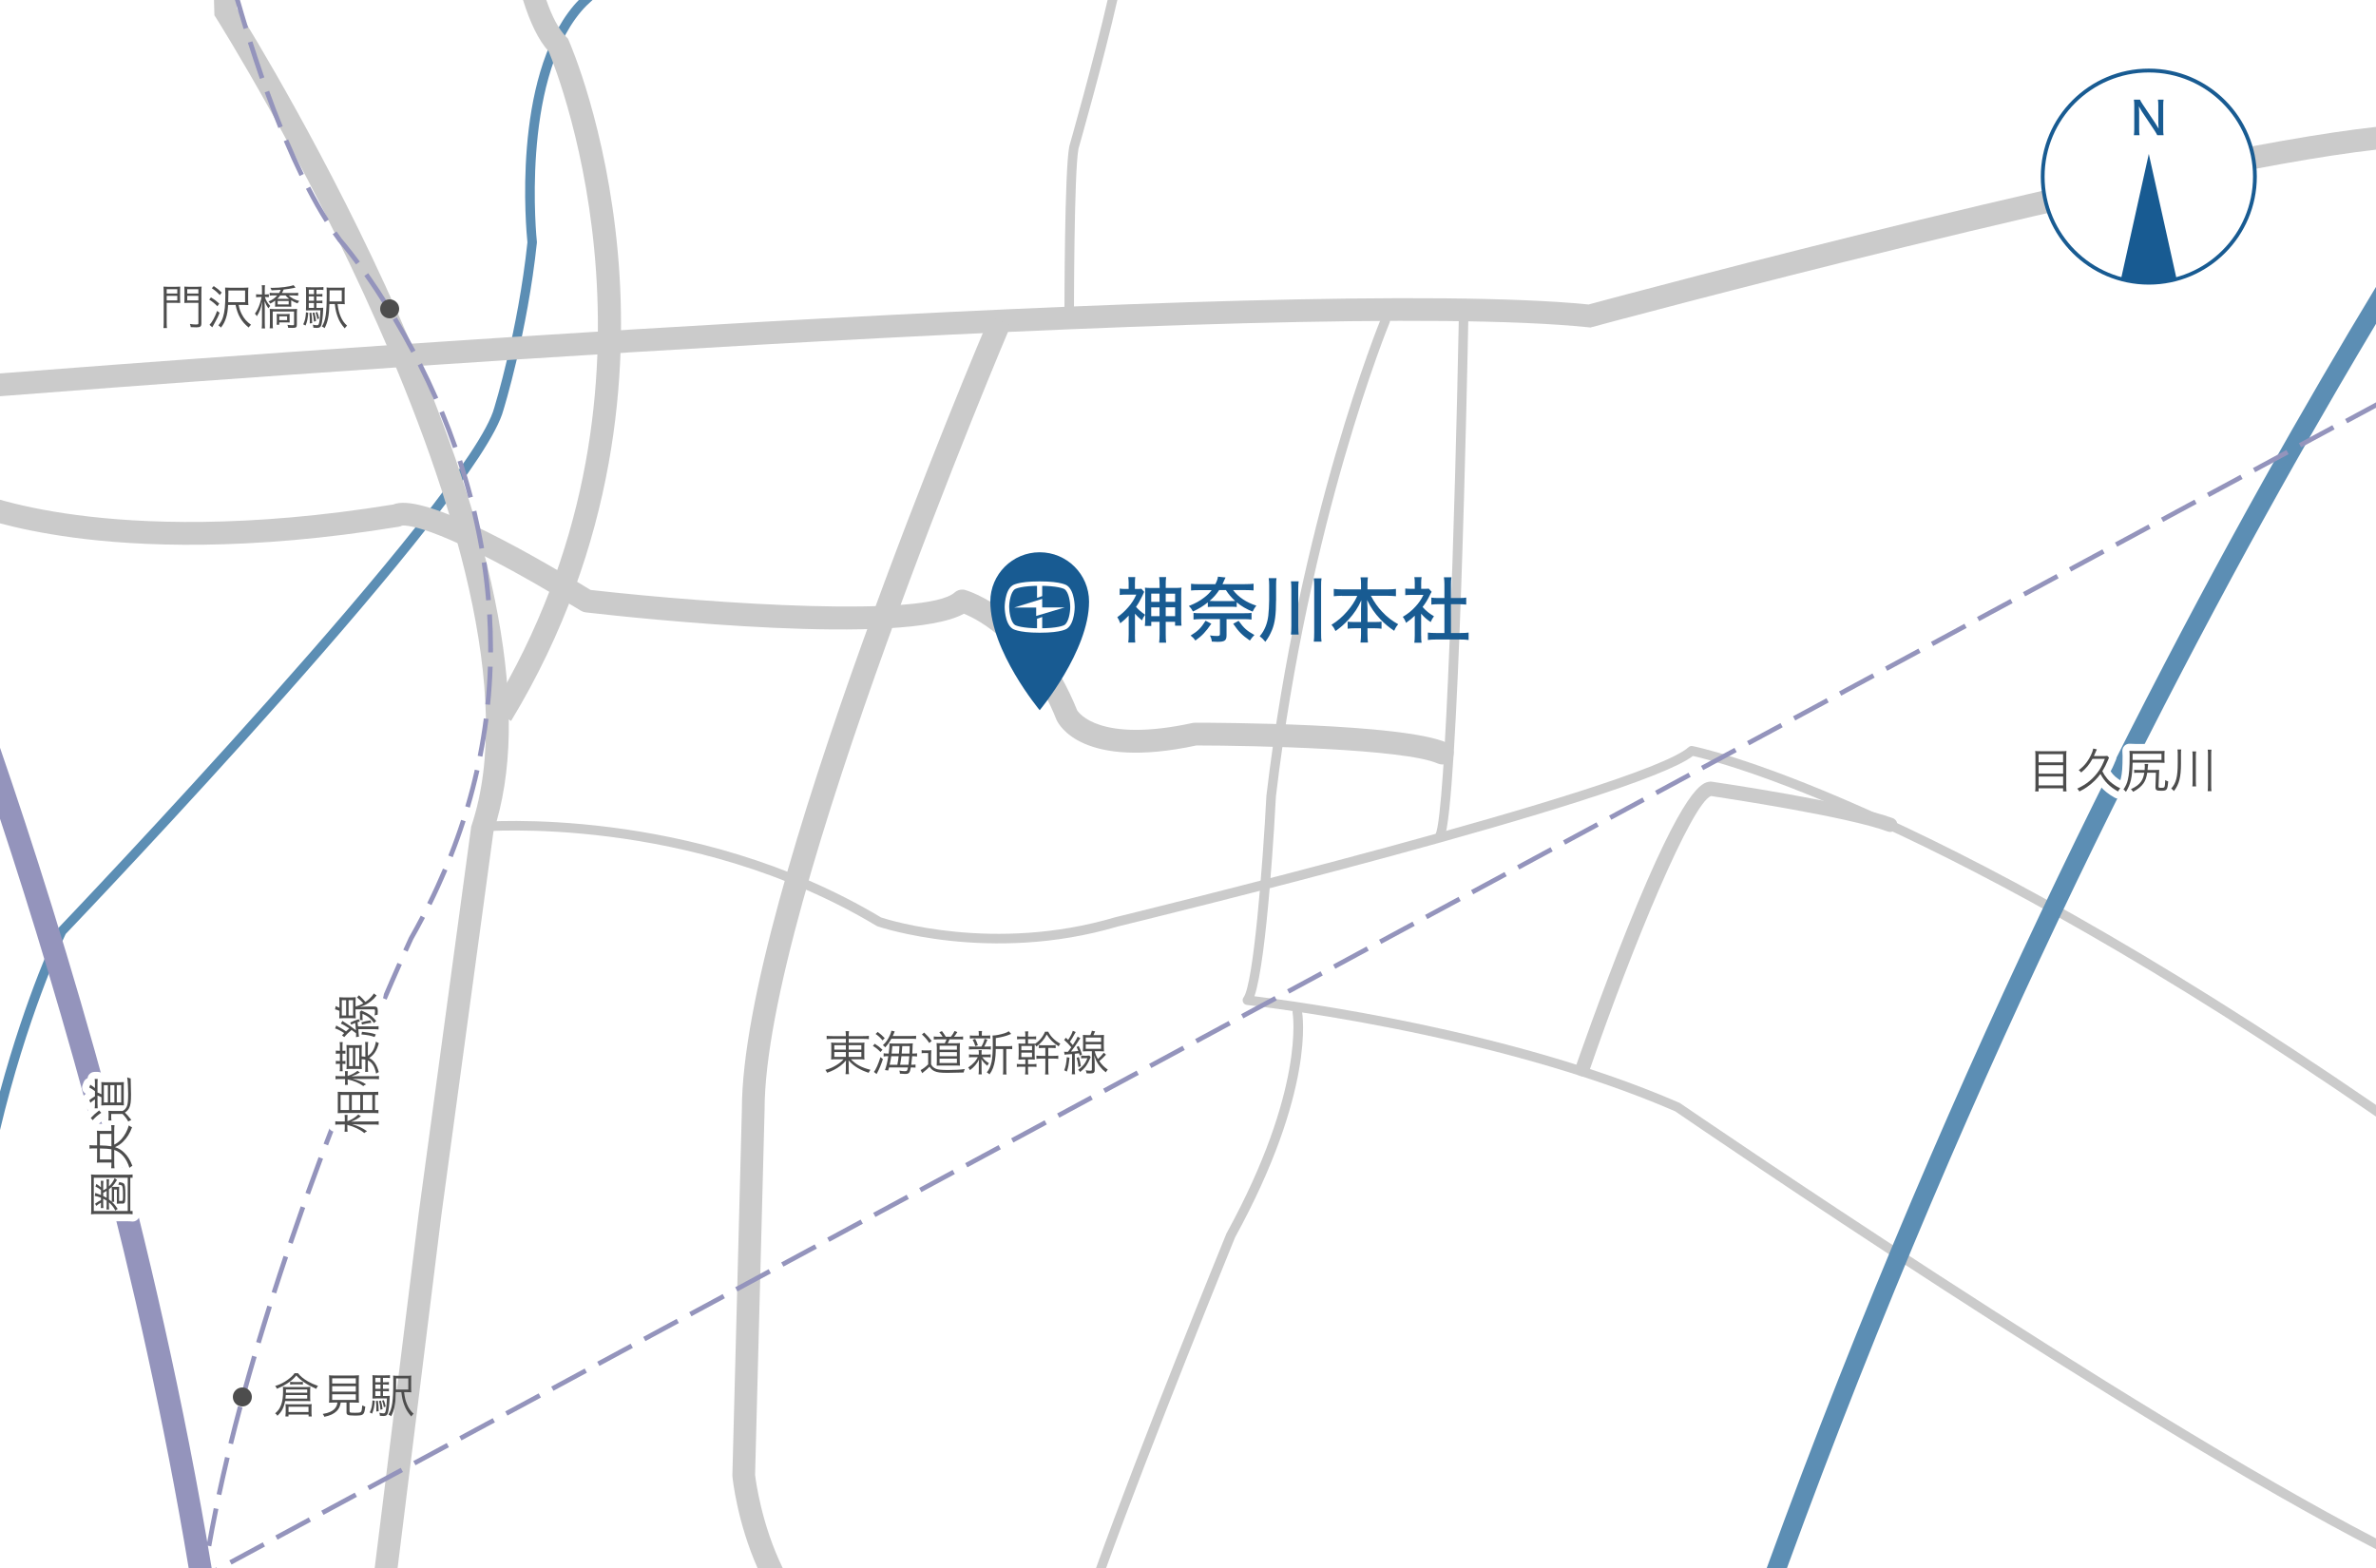 <?xml version="1.0" encoding="utf-8"?>
<!-- Generator: Adobe Illustrator 23.0.3, SVG Export Plug-In . SVG Version: 6.00 Build 0)  -->
<svg version="1.1" id="レイヤー_1" xmlns="http://www.w3.org/2000/svg" xmlns:xlink="http://www.w3.org/1999/xlink" x="0px"
	 y="0px" viewBox="0 0 500 330" style="enable-background:new 0 0 500 330;" xml:space="preserve">
<style type="text/css">
	.st0{fill:#FFFFFF;}
	.st1{fill:#5C8EB4;}
	.st2{fill:#CBCBCB;}
	.st3{fill:#4D4D4D;}
	.st4{fill:#185B92;}
	.st5{fill:#9494BC;}
</style>
<rect class="st0" width="500" height="330"/>
<g>
	<path class="st1" d="M121.81,0c-0.37,0.38-0.74,0.76-1.08,1.17c-13.03,15.51-9.99,47.35-9.74,49.83
		c-1.97,18.63-6.9,34.54-6.96,34.75c-4.88,18.54-90.89,108.66-91.76,109.56c-0.07,0.07-0.13,0.16-0.18,0.25
		c-0.11,0.22-6.52,13.58-12.1,34.2v8.11c5.59-23.53,13.05-39.64,13.83-41.3c4.89-5.12,87.17-91.45,92.12-110.28
		c0.05-0.16,5.05-16.31,7.04-35.19c0.01-0.07,0.01-0.14,0-0.21c-0.04-0.33-3.46-33.28,9.27-48.43c0.76-0.91,1.59-1.71,2.44-2.46
		H121.81z"/>
	<path class="st2" d="M45.48,3.78c0.72,1.14,72.18,114.68,53.75,169.96l-0.07,0.21l-11.03,81.25L78.85,330h4.82l9.2-74.18
		l10.97-80.78c7.96-24.22,1.23-60.85-20.03-108.88C69.26,33.26,52.5,6,49.87,1.78L49.82,0h-4.79l0.09,3.23L45.48,3.78z"/>
	<path class="st2" d="M304.47,156.31c-9.2-4.09-48.52-4.21-52.97-4.21c-0.17,0-0.34,0.02-0.51,0.05
		c-19.6,4.26-23.99-2.13-24.32-2.67c-8.35-20.75-22.9-25.12-23.52-25.3c-0.79-0.23-1.63-0.03-2.25,0.51
		c-5.93,5.27-49.91,2.49-76.62-0.53c-16.08-9.8-35.67-20.42-41.55-17.98c-30.86,5.02-53.19,3.98-66.5,2.22
		C9.03,107.46,3.62,106.2,0,105.17v4.97c3.7,0.99,8.79,2.1,15.31,2.98c13.73,1.85,36.78,2.95,68.58-2.26
		c0.26-0.04,0.5-0.12,0.73-0.24c0.91-0.11,8.08-0.14,37.64,17.92c0.3,0.18,0.63,0.3,0.98,0.34c11.42,1.31,67.12,7.23,79.6,0.28
		c3.19,1.3,13.16,6.5,19.48,22.31c0.49,1.1,5.45,10.56,29.44,5.42c12.02,0.01,43.82,0.7,50.77,3.79c0.32,0.14,0.65,0.21,0.97,0.21
		c0.92,0,1.79-0.53,2.19-1.42C306.22,158.26,305.68,156.85,304.47,156.31z"/>
	<path class="st2" d="M334.3,64.08C272.16,57.88,42.28,75.29,0,78.59v4.8c41.33-3.23,272.99-20.82,334.25-14.51l0.44,0.05l0.43-0.12
		C336.45,68.45,454.72,36.57,500,31.5v-4.79C455.44,31.58,343.66,61.55,334.3,64.08z"/>
	<g>
		<g>
			<path class="st3" d="M175.14,218.63c-0.59,0-0.85,0.01-1.18,0.06v-0.7c0.34,0.05,0.64,0.07,1.21,0.07H178v-0.08
				c0-0.44-0.02-0.67-0.07-0.97h0.74c-0.05,0.3-0.07,0.58-0.07,0.97v0.08h2.99c0.65,0,0.98-0.02,1.25-0.07v0.7
				c-0.28-0.04-0.69-0.06-1.23-0.06h-3.01v0.83h2.18c0.63,0,0.87-0.01,1.14-0.05c-0.03,0.28-0.04,0.5-0.04,1.05v1.47
				c0,0.6,0,0.75,0.04,1.06c-0.27-0.05-0.55-0.06-1.14-0.06h-1.72c1.08,1.12,2.27,1.76,4.12,2.22c-0.18,0.24-0.25,0.34-0.38,0.63
				c-0.9-0.3-1.53-0.57-2.25-0.99c-0.79-0.46-1.36-0.93-1.98-1.64c0.02,0.26,0.03,0.59,0.03,0.78v1.02c0,0.54,0.01,0.8,0.07,1.11
				h-0.74c0.05-0.34,0.07-0.59,0.07-1.11v-1.01c0-0.19,0.01-0.49,0.03-0.77c-0.43,0.52-0.67,0.75-1.18,1.14
				c-0.81,0.62-1.69,1.08-2.79,1.46c-0.15-0.3-0.21-0.41-0.37-0.6c0.92-0.25,1.63-0.56,2.43-1.07c0.65-0.42,1.02-0.72,1.4-1.17
				h-1.46c-0.64,0-0.88,0.01-1.16,0.06l0.01-0.13c0.02-0.21,0.03-0.38,0.03-0.93v-1.45c0-0.58-0.01-0.76-0.04-1.08
				c0.24,0.05,0.51,0.06,1.11,0.06H178v-0.83H175.14z M175.57,219.98v0.92H178v-0.92H175.57z M175.57,221.41v1.01H178v-1.01H175.57z
				 M178.6,220.9h2.66v-0.92h-2.66V220.9z M178.6,222.42h2.66v-1.01h-2.66V222.42z"/>
			<path class="st3" d="M184.08,219.67c0.69,0.44,1.01,0.68,1.63,1.26l-0.43,0.48c-0.51-0.55-0.85-0.83-1.59-1.29L184.08,219.67z
				 M185.8,222.9c-0.36,1.1-0.77,2.1-1.16,2.81c-0.11,0.21-0.11,0.21-0.17,0.33l-0.57-0.45c0.38-0.4,0.94-1.67,1.38-3.11
				L185.8,222.9z M184.71,217.18c0.61,0.46,1,0.81,1.47,1.31l-0.46,0.47c-0.56-0.66-0.86-0.94-1.46-1.35L184.71,217.18z
				 M191.48,218.04c0.72,0,1.01-0.01,1.3-0.06v0.67c-0.23-0.03-0.56-0.04-1.26-0.04h-3.94c-0.45,0.8-0.72,1.17-1.3,1.82
				c-0.14-0.19-0.29-0.33-0.49-0.46c0.65-0.58,1.08-1.2,1.52-2.19c0.15-0.34,0.24-0.62,0.27-0.86l0.7,0.14
				c-0.05,0.11-0.05,0.11-0.15,0.39c-0.07,0.19-0.13,0.33-0.26,0.59H191.48z M187.09,224.65c-0.06,0.22-0.09,0.32-0.18,0.65
				l-0.68-0.09c0.29-0.77,0.51-1.7,0.7-2.92h-0.06c-0.41,0-0.63,0.01-0.92,0.06v-0.68c0.24,0.04,0.5,0.06,0.96,0.06h0.1
				c0.11-0.87,0.17-1.5,0.17-1.84c0-0.02,0-0.12-0.01-0.29c0.12,0.01,0.41,0.02,0.71,0.02h3.18c0.51,0,0.7-0.01,1.04-0.04
				c-0.05,0.26-0.05,0.35-0.09,1.51c-0.01,0.2-0.01,0.33-0.03,0.64h0.07c0.46,0,0.68-0.01,0.93-0.06v0.68
				c-0.3-0.04-0.59-0.06-0.93-0.06h-0.11c-0.01,0.1-0.01,0.1-0.02,0.28c-0.03,0.42-0.08,0.93-0.16,1.52h0.11
				c0.39,0,0.55-0.01,0.79-0.06v0.66c-0.26-0.03-0.46-0.04-0.81-0.04h-0.18c-0.2,1.16-0.38,1.37-1.2,1.37
				c-0.23,0-0.56-0.02-1.1-0.06c0-0.26-0.03-0.4-0.11-0.64c0.43,0.08,0.83,0.12,1.11,0.12c0.51,0,0.55-0.05,0.7-0.79H187.09z
				 M187.55,222.29c-0.06,0.48-0.13,0.83-0.33,1.8h1.61c0.18-0.98,0.18-0.98,0.27-1.8H187.55z M189.17,221.73
				c0.07-0.69,0.07-0.76,0.11-1.57h-1.5c-0.05,0.68-0.07,0.89-0.15,1.57H189.17z M189.69,222.29c-0.1,0.82-0.1,0.82-0.27,1.8h1.75
				c0.07-0.55,0.12-0.99,0.18-1.8H189.69z M191.39,221.73c0.02-0.4,0.04-0.97,0.05-1.57h-1.57c-0.05,0.66-0.09,1.19-0.12,1.57
				H191.39z"/>
			<path class="st3" d="M193.95,221.02c0.24,0.04,0.38,0.05,0.76,0.05h0.52c0.29,0,0.52-0.01,0.75-0.05
				c-0.03,0.31-0.04,0.57-0.04,1.04v1.93c0.19,0.44,0.51,0.73,1,0.94c0.45,0.19,1.19,0.26,2.62,0.26c1.32,0,2.57-0.07,3.47-0.2
				c-0.13,0.26-0.19,0.46-0.24,0.73c-1.03,0.04-2.53,0.07-3.38,0.07c-1.52,0-2.2-0.09-2.77-0.36c-0.43-0.2-0.69-0.43-1.04-0.93
				c-0.41,0.43-0.6,0.6-1.3,1.16c-0.07,0.05-0.13,0.1-0.23,0.2l-0.34-0.66c0.41-0.18,1-0.62,1.59-1.19v-2.39h-0.65
				c-0.33,0-0.48,0.01-0.72,0.05V221.02z M194.47,217.31c0.67,0.63,1.08,1.09,1.59,1.76l-0.5,0.44c-0.5-0.75-0.93-1.24-1.55-1.79
				L194.47,217.31z M198.37,218.19c-0.16-0.28-0.39-0.59-0.7-0.95l0.54-0.24c0.31,0.39,0.48,0.64,0.82,1.19h1.07
				c0.32-0.39,0.57-0.78,0.77-1.2l0.59,0.22c-0.26,0.42-0.47,0.71-0.7,0.98h0.92c0.48,0,0.76-0.02,0.99-0.06v0.65
				c-0.33-0.04-0.63-0.05-0.99-0.05h-1.86c-0.12,0.33-0.21,0.51-0.38,0.83h1.61c0.48,0,0.77-0.01,0.96-0.04
				c-0.03,0.31-0.04,0.62-0.04,1.01v2.72c0,0.4,0.01,0.74,0.04,1.03c-0.2-0.02-0.45-0.03-0.74-0.03h-3.18
				c-0.34,0-0.72,0.01-0.98,0.03c0.02-0.3,0.03-0.63,0.03-0.97v-2.81c0-0.35-0.02-0.75-0.05-0.98c0.23,0.03,0.55,0.04,1.05,0.04
				h0.67c0.17-0.31,0.28-0.55,0.38-0.83h-1.68c-0.48,0-0.7,0.01-1.01,0.04v-0.64c0.22,0.04,0.51,0.06,1.02,0.06H198.37z
				 M197.72,223.72h3.65v-0.92h-3.65V223.72z M197.73,220.92h3.64v-0.84h-3.64V220.92z M197.73,222.29h3.64v-0.86h-3.64V222.29z"/>
			<path class="st3" d="M204.74,222.49c-0.39,0-0.58,0.01-0.82,0.06v-0.66c0.23,0.05,0.43,0.06,0.84,0.06h1.22v-0.53
				c0-0.13-0.02-0.29-0.05-0.41h0.67c-0.03,0.12-0.04,0.28-0.04,0.41v0.53h1.1c0.35,0,0.55-0.01,0.81-0.06v0.65
				c-0.23-0.04-0.43-0.05-0.81-0.05h-0.95c0.38,0.53,0.66,0.79,1.41,1.27c-0.16,0.19-0.23,0.31-0.35,0.54
				c-0.65-0.55-0.86-0.78-1.25-1.38c0.02,0.22,0.03,0.51,0.04,0.88v1.45c0,0.35,0.01,0.59,0.05,0.86h-0.69
				c0.04-0.26,0.06-0.53,0.06-0.86v-1.42c0-0.24,0.01-0.5,0.03-0.83c-0.41,0.86-0.98,1.52-1.89,2.22c-0.11-0.23-0.22-0.39-0.38-0.56
				c0.5-0.33,0.93-0.69,1.3-1.1c0.3-0.34,0.45-0.55,0.73-1.07H204.74z M206.52,220.26c0.35-0.59,0.53-1.04,0.67-1.64l0.6,0.19
				c-0.24,0.6-0.45,1.06-0.68,1.45h0.59c0.38,0,0.58-0.01,0.81-0.05v0.67c-0.25-0.04-0.45-0.05-0.81-0.05h-2.97
				c-0.39,0-0.6,0.01-0.83,0.05v-0.67c0.22,0.04,0.43,0.05,0.83,0.05H206.52z M207.54,217.96c0.41,0,0.6-0.01,0.84-0.05v0.67
				c-0.27-0.04-0.46-0.05-0.85-0.05h-2.56c-0.42,0-0.61,0.01-0.87,0.05v-0.67c0.23,0.04,0.44,0.05,0.88,0.05h1v-0.27
				c0-0.32-0.01-0.48-0.05-0.7h0.73c-0.04,0.21-0.05,0.37-0.05,0.7v0.27H207.54z M205.25,220.17c-0.17-0.56-0.3-0.87-0.57-1.34
				l0.53-0.2c0.28,0.5,0.4,0.8,0.57,1.35L205.25,220.17z M212.09,220.19c0.45,0,0.69-0.02,0.92-0.06v0.69
				c-0.25-0.04-0.47-0.05-0.88-0.05h-0.37v4.36c0,0.5,0.01,0.75,0.06,1h-0.77c0.04-0.26,0.06-0.51,0.06-1v-4.36h-1.57
				c0,0.13,0,0.13,0,0.39c-0.01,1.33-0.22,2.68-0.57,3.59c-0.2,0.53-0.4,0.91-0.74,1.37c-0.21-0.2-0.32-0.29-0.57-0.42
				c0.96-1.18,1.26-2.58,1.26-5.92c0-1.13-0.02-1.56-0.05-1.85c0.05,0,0.1,0,0.12,0c0.53,0,1.55-0.2,2.37-0.46
				c0.42-0.14,0.67-0.25,0.92-0.43l0.51,0.56c-0.09,0.03-0.1,0.03-0.36,0.14c-0.83,0.34-1.59,0.53-2.88,0.74v1.71H212.09z"/>
			<path class="st3" d="M215.77,218.02c0-0.4-0.02-0.66-0.06-0.96h0.69c-0.05,0.31-0.06,0.54-0.06,0.97v0.13h0.79
				c0.45,0,0.63-0.01,0.91-0.06v0.64c-0.27-0.04-0.53-0.05-0.91-0.05h-0.79v0.95h0.46c0.56,0,0.72,0,0.96-0.03l-0.01,0.11
				c0.96-0.6,1.75-1.55,2.16-2.59h0.68c0.21,0.45,0.53,0.9,0.97,1.35c0.46,0.47,0.91,0.81,1.57,1.17c-0.16,0.21-0.21,0.28-0.34,0.56
				c-1.09-0.67-1.88-1.45-2.52-2.5c-0.53,1.05-1.15,1.77-2.16,2.54c-0.13-0.19-0.21-0.29-0.36-0.43c-0.02,0.24-0.02,0.44-0.02,0.78
				v1.37c0,0.46,0.01,0.75,0.03,1.03c-0.3-0.03-0.41-0.03-0.96-0.03h-0.46v0.99h0.86c0.42,0,0.63-0.01,0.91-0.05v0.64
				c-0.28-0.04-0.54-0.05-0.91-0.05h-0.86v0.59c0,0.48,0.01,0.71,0.06,1.04h-0.69c0.05-0.34,0.06-0.58,0.06-1.04v-0.59h-0.88
				c-0.43,0-0.62,0.01-0.91,0.06v-0.65c0.28,0.04,0.49,0.05,0.91,0.05h0.88v-0.99h-0.51c-0.42,0-0.62,0.01-0.93,0.04
				c0.03-0.29,0.04-0.57,0.04-1.03v-1.4c0-0.41-0.01-0.71-0.04-0.98c0.21,0.03,0.5,0.04,0.93,0.04h0.51v-0.95h-0.83
				c-0.4,0-0.63,0.01-0.91,0.05v-0.64c0.28,0.05,0.46,0.06,0.91,0.06h0.83V218.02z M214.93,221.03h2.25v-0.9h-2.25V221.03z
				 M214.93,222.48h2.25v-0.95h-2.25V222.48z M219.57,220.55c-0.4,0-0.71,0.02-0.95,0.05v-0.67c0.27,0.05,0.49,0.06,0.93,0.06h1.67
				c0.44,0,0.67-0.01,0.93-0.06v0.67c-0.26-0.04-0.49-0.05-0.93-0.05h-0.62v1.67h1.11c0.42,0,0.71-0.02,0.99-0.06v0.69
				c-0.28-0.04-0.59-0.06-0.99-0.06h-1.11v2.37c0,0.43,0.02,0.72,0.07,0.98h-0.75c0.04-0.24,0.06-0.53,0.06-0.98v-2.37h-0.9
				c-0.4,0-0.7,0.02-0.98,0.06v-0.69c0.26,0.04,0.57,0.06,0.98,0.06h0.9v-1.67H219.57z"/>
			<path class="st3" d="M223.93,221.34c0.15,0.02,0.22,0.03,0.39,0.03c0.07,0,0.23,0,0.42-0.01c0.3-0.4,0.53-0.72,0.7-0.95
				c-0.58-0.69-0.93-1.04-1.5-1.54l0.36-0.47c0.23,0.22,0.32,0.3,0.48,0.46c0.56-0.86,0.87-1.48,0.97-1.92l0.62,0.26
				c-0.07,0.1-0.13,0.2-0.24,0.41c-0.31,0.6-0.61,1.1-0.98,1.64c0.25,0.27,0.34,0.37,0.61,0.69c0.59-0.9,0.87-1.41,1-1.77l0.58,0.31
				c-0.18,0.27-0.4,0.61-0.66,1.02c-0.33,0.51-0.76,1.12-1.3,1.82c0.9-0.06,0.92-0.06,1.53-0.14c-0.13-0.36-0.18-0.48-0.36-0.83
				l0.45-0.21c0.34,0.71,0.47,1.03,0.7,1.78l-0.49,0.24c-0.06-0.24-0.08-0.32-0.13-0.49c-0.44,0.06-0.52,0.07-0.9,0.11v3.31
				c0,0.44,0.01,0.72,0.06,1h-0.7c0.04-0.3,0.06-0.61,0.06-1v-3.25c-0.32,0.02-0.32,0.02-1.16,0.08c-0.17,0.01-0.26,0.02-0.41,0.05
				L223.93,221.34z M225.06,222.6c-0.21,1.81-0.25,2-0.56,2.92l-0.54-0.27c0.31-0.84,0.44-1.46,0.54-2.76L225.06,222.6z
				 M227.04,222.47c0.21,0.74,0.32,1.2,0.42,1.92l-0.51,0.19c-0.09-0.76-0.2-1.32-0.38-1.96L227.04,222.47z M229.53,222.47
				c-0.08,0.15-0.08,0.15-0.3,0.66c-0.19,0.46-0.57,1.1-0.88,1.48c-0.28,0.33-0.63,0.67-1.04,1c-0.12-0.19-0.23-0.31-0.43-0.46
				c0.98-0.69,1.51-1.36,1.96-2.44h-0.65c-0.29,0-0.48,0.01-0.68,0.05v-0.63c0.21,0.04,0.36,0.05,0.69,0.05h0.51
				c0.26,0,0.39-0.01,0.52-0.04L229.53,222.47z M229.46,217.85c0.18-0.43,0.26-0.65,0.31-0.92l0.69,0.13
				c-0.13,0.31-0.19,0.43-0.36,0.79h1.27c0.46,0,0.68-0.01,0.95-0.04c-0.03,0.27-0.04,0.5-0.04,0.94v1.61
				c0,0.43,0.01,0.66,0.04,0.92c-0.26-0.03-0.53-0.04-0.94-0.04h-1.01c0.16,0.63,0.31,1.01,0.68,1.63c0.47-0.41,0.78-0.74,1.24-1.32
				l0.45,0.42c-0.53,0.57-0.85,0.88-1.4,1.35c0.55,0.8,1.04,1.28,1.79,1.8c-0.17,0.15-0.28,0.29-0.42,0.56
				c-0.55-0.42-0.85-0.72-1.24-1.22c-0.61-0.77-0.88-1.32-1.2-2.37c0.07,0.9,0.1,1.4,0.1,1.86v1.26c0,0.54-0.24,0.71-0.97,0.71
				c-0.19,0-0.56-0.02-0.75-0.03c-0.04-0.3-0.08-0.44-0.18-0.64c0.39,0.06,0.7,0.09,0.96,0.09s0.34-0.05,0.34-0.21v-3.89h-0.94
				c-0.42,0-0.7,0.01-0.95,0.04c0.03-0.26,0.04-0.53,0.04-0.93v-1.61c0-0.39-0.01-0.66-0.04-0.93c0.26,0.03,0.49,0.04,0.94,0.04
				H229.46z M228.48,219.27h3.23v-0.91h-3.23V219.27z M228.48,220.73h3.23v-0.94h-3.23V220.73z"/>
		</g>
	</g>
	<g>
		<g>
			<path class="st3" d="M35.08,67.92c0,0.56,0.02,0.87,0.06,1.12h-0.75c0.04-0.28,0.06-0.6,0.06-1.13v-6.49
				c0-0.49-0.01-0.78-0.04-1.1c0.27,0.03,0.55,0.04,1.04,0.04h1.45c0.5,0,0.74-0.01,1.02-0.04c-0.02,0.27-0.03,0.55-0.03,0.95v1.57
				c0,0.43,0.01,0.65,0.03,0.92c-0.22-0.02-0.6-0.03-1.01-0.03h-1.83V67.92z M35.08,61.77h2.23v-0.9h-2.23V61.77z M35.08,63.22h2.23
				v-0.95h-2.23V63.22z M42.38,68.01c0,0.71-0.21,0.88-1.08,0.88c-0.32,0-0.74-0.01-1.16-0.04c-0.04-0.27-0.08-0.43-0.18-0.67
				c0.47,0.07,0.91,0.11,1.22,0.11c0.49,0,0.57-0.04,0.57-0.26v-4.3H39.8c-0.43,0-0.79,0.01-1.01,0.03
				c0.02-0.27,0.03-0.54,0.03-0.92v-1.57c0-0.35-0.01-0.65-0.03-0.95c0.27,0.03,0.53,0.04,1.02,0.04h1.57
				c0.49,0,0.77-0.01,1.05-0.04c-0.04,0.35-0.05,0.65-0.05,1.1V68.01z M39.4,61.77h2.35v-0.9H39.4V61.77z M39.4,63.22h2.35v-0.95
				H39.4V63.22z"/>
			<path class="st3" d="M44.4,62.59c0.69,0.41,1.13,0.74,1.74,1.3l-0.39,0.57c-0.59-0.62-1.02-0.96-1.73-1.4L44.4,62.59z
				 M46.21,65.82c-0.34,0.88-0.44,1.08-1.27,2.59c-0.13,0.23-0.13,0.23-0.27,0.47l-0.58-0.52c0.55-0.55,1.12-1.6,1.6-2.93
				L46.21,65.82z M44.98,60.21c0.7,0.46,1.09,0.77,1.68,1.36l-0.41,0.53c-0.56-0.62-0.97-0.97-1.68-1.44L44.98,60.21z M50.22,64.17
				c0.15,0.79,0.33,1.32,0.66,1.96c0.47,0.93,1.05,1.59,1.95,2.22c-0.2,0.17-0.34,0.33-0.5,0.58c-1.53-1.25-2.32-2.61-2.76-4.76H48
				c-0.07,1.22-0.19,1.96-0.44,2.75c-0.26,0.81-0.55,1.37-1.07,2.03c-0.16-0.21-0.29-0.32-0.53-0.47c0.51-0.63,0.76-1.07,0.98-1.77
				c0.34-1.08,0.48-2.48,0.48-4.69c0-0.6-0.02-1.06-0.05-1.5c0.32,0.03,0.61,0.04,1.11,0.04h2.72c0.5,0,0.77-0.01,1.07-0.04
				c-0.04,0.36-0.05,0.69-0.05,1.08v1.54c0,0.43,0.01,0.74,0.05,1.07c-0.29-0.03-0.55-0.04-1.01-0.04H50.22z M51.58,63.6v-2.46
				h-3.52v0.63c0,0.57-0.01,1.05-0.04,1.83H51.58z"/>
			<path class="st3" d="M55.13,61.05c0-0.57-0.01-0.79-0.05-1.03h0.69c-0.04,0.25-0.05,0.53-0.05,1.02v0.93h0.21
				c0.29,0,0.46-0.01,0.65-0.04v0.61c-0.21-0.02-0.4-0.03-0.64-0.03h-0.19c0.19,0.68,0.53,1.26,1.11,1.88
				c-0.15,0.16-0.22,0.25-0.37,0.49c-0.38-0.52-0.58-0.9-0.81-1.51c0.03,0.9,0.04,1.22,0.04,1.61v2.98c0,0.54,0.02,0.88,0.06,1.16
				h-0.71c0.04-0.3,0.06-0.62,0.06-1.16v-2.8c0-0.49,0.01-0.64,0.09-1.73c-0.32,1.48-0.6,2.24-1.18,3.12
				c-0.15-0.27-0.2-0.33-0.4-0.54c0.46-0.63,0.78-1.28,1.07-2.18c0.16-0.49,0.27-0.94,0.34-1.32h-0.47c-0.3,0-0.52,0.01-0.69,0.04
				v-0.62c0.19,0.03,0.37,0.04,0.69,0.04h0.55V61.05z M61.72,61.67c0.41,0,0.79-0.02,1.03-0.06v0.61c-0.3-0.03-0.66-0.05-1.01-0.05
				h-0.98c0.46,0.51,1.25,0.92,2.22,1.17c-0.13,0.13-0.26,0.31-0.37,0.51c-0.59-0.22-0.84-0.35-1.33-0.65v0.69
				c0,0.22,0.01,0.44,0.02,0.66c-0.18-0.01-0.39-0.02-0.68-0.02h-2.06c-0.29,0-0.5,0.01-0.68,0.02c0-0.06,0-0.06,0.01-0.18
				c0-0.08,0.01-0.27,0.01-0.48v-0.63c-0.37,0.28-0.58,0.41-1.02,0.63c-0.1-0.16-0.18-0.25-0.37-0.44c0.78-0.32,1.35-0.72,1.84-1.28
				h-0.74c-0.39,0-0.64,0.01-0.86,0.05v-0.61c0.26,0.04,0.51,0.06,0.9,0.06h1.07c0.16-0.26,0.22-0.37,0.35-0.68
				c-0.76,0.05-1.38,0.09-1.93,0.11c-0.06-0.21-0.13-0.35-0.25-0.53c0.2,0.01,0.36,0.01,0.45,0.01c1.65,0,3.65-0.26,4.43-0.57
				l0.42,0.51c-0.17,0.03-0.21,0.04-0.48,0.11c-0.51,0.11-1.18,0.21-2.02,0.3c-0.16,0.37-0.22,0.48-0.37,0.74H61.72z M56.75,69.1
				c0.03-0.24,0.05-0.65,0.05-1.12v-2.07c0-0.45-0.01-0.66-0.03-0.9c0.22,0.03,0.45,0.04,0.88,0.04h3.91c0.48,0,0.75-0.01,0.95-0.05
				c-0.03,0.24-0.04,0.57-0.04,0.93v2.43c0,0.53-0.18,0.65-0.95,0.65c-0.3,0-0.41,0-0.89-0.02c-0.03-0.26-0.05-0.36-0.14-0.62
				c0.5,0.06,0.76,0.08,1.09,0.08c0.25,0,0.3-0.04,0.3-0.25v-2.64h-4.49v2.43c0,0.57,0.01,0.88,0.05,1.11H56.75z M58.25,66.75
				c0-0.29-0.01-0.49-0.03-0.68c0.12,0.02,0.28,0.03,0.66,0.03h1.44c0.37,0,0.52-0.01,0.65-0.03c-0.03,0.15-0.03,0.28-0.03,0.67
				v0.51c0,0.4,0,0.47,0.02,0.62c-0.16-0.02-0.29-0.02-0.58-0.02h-1.62v0.5h-0.54c0.02-0.17,0.03-0.43,0.03-0.75V66.75z
				 M58.98,62.17c-0.2,0.28-0.37,0.47-0.64,0.72h2.5c-0.33-0.26-0.53-0.45-0.75-0.72H58.98z M58.43,64.07h2.32v-0.72h-2.32V64.07z
				 M58.77,67.38h1.65v-0.81h-1.65V67.38z"/>
			<path class="st3" d="M64.87,65.82c-0.11,1.33-0.23,1.88-0.57,2.69l-0.49-0.25c0.38-0.82,0.49-1.29,0.58-2.54L64.87,65.82z
				 M66.59,64.8h0.5c0.49,0,0.74-0.01,0.93-0.04c-0.01,0.11-0.01,0.19-0.02,0.4c-0.04,1.3-0.21,2.74-0.39,3.28
				c-0.15,0.43-0.38,0.57-0.94,0.57c-0.19,0-0.4-0.01-0.73-0.04c0-0.04,0-0.05,0-0.08c0-0.17-0.04-0.37-0.11-0.56
				c0.38,0.08,0.68,0.12,0.88,0.12c0.31,0,0.39-0.13,0.52-0.86c0.09-0.5,0.16-1.26,0.2-2.28h-2.13c-0.4,0-0.64,0.01-0.92,0.03
				c0.02-0.22,0.03-0.47,0.03-1.03v-2.74c0-0.64-0.01-0.87-0.04-1.16c0.29,0.04,0.54,0.05,1.1,0.05h1.57c0.46,0,0.71-0.01,1.02-0.05
				v0.62c-0.3-0.04-0.54-0.05-0.94-0.05h-0.53v0.92h0.38c0.4,0,0.63-0.01,0.87-0.05v0.59c-0.26-0.04-0.49-0.05-0.87-0.05h-0.38v0.9
				h0.38c0.4,0,0.63-0.01,0.87-0.05v0.59c-0.26-0.04-0.49-0.05-0.87-0.05h-0.38V64.8z M66.07,60.98h-1.09v0.92h1.09V60.98z
				 M66.07,62.39h-1.09v0.9h1.09V62.39z M64.98,63.78v1.02h1.09v-1.02H64.98z M65.52,65.8c0.13,1.03,0.15,1.27,0.17,2.2l-0.5,0.07
				c0.01-0.18,0.01-0.32,0.01-0.41c0-0.73-0.02-1.19-0.09-1.8L65.52,65.8z M66.16,65.77c0.18,0.63,0.26,1.07,0.35,1.79l-0.44,0.14
				c-0.08-0.87-0.14-1.24-0.3-1.84L66.16,65.77z M66.76,65.67c0.2,0.49,0.26,0.7,0.4,1.34l-0.38,0.16c-0.12-0.68-0.18-0.9-0.37-1.39
				L66.76,65.67z M71.04,63.99c0.15,1.2,0.31,1.85,0.66,2.66c0.36,0.82,0.71,1.31,1.34,1.89c-0.2,0.17-0.34,0.33-0.49,0.57
				c-0.71-0.8-1.13-1.47-1.47-2.39c-0.33-0.87-0.48-1.51-0.62-2.73h-1.14c-0.08,2.52-0.32,3.74-1.01,5.07
				c-0.19-0.16-0.3-0.23-0.57-0.35c0.8-1.29,1.02-2.83,1.02-7.02c0-0.63-0.01-0.92-0.04-1.19c0.29,0.04,0.56,0.05,1.1,0.05h1.66
				c0.55,0,0.81-0.01,1.08-0.05c-0.03,0.23-0.04,0.47-0.04,1.09v1.36c0,0.59,0.01,0.84,0.04,1.08c-0.19-0.03-0.49-0.04-0.96-0.04
				H71.04z M71.92,63.44V61.1h-2.56v0.5c0,0.28-0.01,0.89-0.02,1.84H71.92z"/>
		</g>
	</g>
	<g>
		<g>
			<path class="st3" d="M60,294.86c-0.27,1.4-0.7,2.23-1.62,3.1c-0.15-0.24-0.25-0.35-0.48-0.51c0.63-0.53,0.96-1,1.24-1.73
				c0.3-0.8,0.43-1.7,0.43-2.97c0-0.46-0.01-0.67-0.04-0.88c0.29,0.04,0.57,0.05,0.96,0.05h4.07c0.34,0,0.54-0.01,0.76-0.04
				c-0.04,0.26-0.05,0.42-0.05,0.73v1.5c0,0.33,0.01,0.54,0.05,0.79c-0.2-0.03-0.44-0.04-0.7-0.04H60z M62.7,289
				c0.43,0.58,1.2,1.22,2.12,1.74c0.65,0.37,1.26,0.64,2.11,0.94c-0.19,0.21-0.23,0.27-0.38,0.62c-2.01-0.9-3.27-1.75-4.2-2.82
				c-0.51,0.65-1.06,1.13-1.94,1.7c-0.67,0.43-1.23,0.72-2.13,1.1c-0.1-0.23-0.2-0.39-0.38-0.58c0.84-0.27,1.37-0.51,2.06-0.93
				c0.91-0.56,1.71-1.26,2.03-1.77H62.7z M60.71,298.11h-0.65c0.04-0.29,0.06-0.57,0.06-0.84v-1c0-0.34-0.01-0.53-0.04-0.76
				c0.21,0.03,0.39,0.04,0.68,0.04h4.13c0.3,0,0.49-0.01,0.71-0.04c-0.04,0.24-0.05,0.46-0.05,0.75v1.01c0,0.29,0.02,0.58,0.06,0.84
				h-0.67v-0.41h-4.23V298.11z M60.14,293.6c-0.02,0.28-0.03,0.38-0.07,0.75h4.58v-0.75H60.14z M64.65,293.11v-0.69h-4.48v0.45
				c0,0.05,0,0.06,0,0.24H64.65z M60.72,297.18h4.2v-1.11h-4.2V297.18z M61.05,290.82c0.18,0.03,0.36,0.04,0.63,0.04h1.44
				c0.28,0,0.43-0.01,0.62-0.04v0.57c-0.18-0.03-0.35-0.04-0.59-0.04h-1.49c-0.28,0-0.43,0.01-0.61,0.04V290.82z"/>
			<path class="st3" d="M70.36,295.18c-0.56,0-0.82,0.01-1.13,0.03c0.04-0.31,0.05-0.59,0.05-1.05v-3.39c0-0.58-0.02-1.11-0.05-1.33
				c0.33,0.04,0.64,0.05,1.07,0.05h4.18c0.41,0,0.78-0.02,1.07-0.05c-0.03,0.21-0.05,0.77-0.05,1.33v3.39
				c0,0.47,0.01,0.75,0.05,1.05c-0.28-0.02-0.58-0.03-1.12-0.03h-0.87v1.81c0,0.31,0.1,0.34,1.12,0.34c0.95,0,1.18-0.04,1.32-0.25
				c0.11-0.17,0.18-0.53,0.24-1.31c0.28,0.15,0.43,0.21,0.63,0.27c-0.23,1.79-0.34,1.88-2.24,1.88c-0.82,0-1.27-0.05-1.47-0.17
				c-0.18-0.11-0.24-0.24-0.24-0.56v-2.01h-1.22c-0.14,0.83-0.38,1.34-0.88,1.82c-0.59,0.57-1.32,0.91-2.56,1.18
				c-0.1-0.25-0.18-0.39-0.35-0.6c0.76-0.14,1.11-0.23,1.53-0.42c0.69-0.3,1.16-0.74,1.39-1.29c0.09-0.21,0.11-0.28,0.18-0.69H70.36
				z M69.9,291.17h4.98v-1.09H69.9V291.17z M69.9,292.88h4.98v-1.15H69.9V292.88z M69.9,294.63h4.98v-1.19H69.9V294.63z"/>
			<path class="st3" d="M78.87,294.82c-0.11,1.33-0.23,1.88-0.57,2.69l-0.49-0.25c0.38-0.82,0.49-1.29,0.58-2.54L78.87,294.82z
				 M80.59,293.8h0.5c0.49,0,0.74-0.01,0.93-0.04c-0.01,0.11-0.01,0.19-0.02,0.4c-0.04,1.3-0.21,2.74-0.39,3.28
				c-0.15,0.43-0.38,0.57-0.94,0.57c-0.19,0-0.4-0.01-0.73-0.04c0-0.04,0-0.05,0-0.08c0-0.17-0.04-0.37-0.11-0.56
				c0.38,0.08,0.68,0.12,0.88,0.12c0.31,0,0.39-0.13,0.52-0.86c0.09-0.5,0.16-1.26,0.2-2.28h-2.13c-0.4,0-0.64,0.01-0.92,0.03
				c0.02-0.22,0.03-0.47,0.03-1.03v-2.74c0-0.64-0.01-0.87-0.04-1.16c0.29,0.04,0.54,0.05,1.1,0.05h1.57c0.46,0,0.71-0.01,1.02-0.05
				v0.62c-0.3-0.04-0.54-0.05-0.94-0.05h-0.53v0.92h0.38c0.4,0,0.63-0.01,0.87-0.05v0.59c-0.26-0.04-0.49-0.05-0.87-0.05h-0.38v0.9
				h0.38c0.4,0,0.63-0.01,0.87-0.05v0.59c-0.26-0.04-0.49-0.05-0.87-0.05h-0.38V293.8z M80.07,289.98h-1.09v0.92h1.09V289.98z
				 M80.07,291.39h-1.09v0.9h1.09V291.39z M78.98,292.78v1.02h1.09v-1.02H78.98z M79.52,294.8c0.13,1.03,0.15,1.27,0.17,2.2
				l-0.5,0.07c0.01-0.18,0.01-0.32,0.01-0.41c0-0.73-0.02-1.19-0.09-1.8L79.52,294.8z M80.16,294.77c0.18,0.63,0.26,1.07,0.35,1.79
				l-0.44,0.14c-0.08-0.87-0.14-1.24-0.3-1.84L80.16,294.77z M80.76,294.67c0.2,0.49,0.26,0.7,0.4,1.34l-0.38,0.16
				c-0.12-0.68-0.18-0.9-0.37-1.39L80.76,294.67z M85.04,292.99c0.15,1.2,0.31,1.85,0.66,2.66c0.36,0.82,0.71,1.31,1.34,1.89
				c-0.2,0.17-0.34,0.33-0.49,0.57c-0.71-0.8-1.13-1.47-1.47-2.39c-0.33-0.87-0.48-1.51-0.62-2.73h-1.14
				c-0.08,2.52-0.32,3.74-1.01,5.07c-0.19-0.16-0.3-0.23-0.57-0.35c0.8-1.29,1.02-2.83,1.02-7.02c0-0.63-0.01-0.92-0.04-1.19
				c0.29,0.04,0.56,0.05,1.1,0.05h1.66c0.55,0,0.81-0.01,1.08-0.05c-0.03,0.23-0.04,0.47-0.04,1.09v1.36c0,0.59,0.01,0.84,0.04,1.08
				c-0.19-0.03-0.49-0.04-0.96-0.04H85.04z M85.92,292.44v-2.34h-2.56v0.5c0,0.28-0.01,0.89-0.02,1.84H85.92z"/>
		</g>
	</g>
	<path class="st2" d="M303.89,176.45l-1.79-0.89c2.13-4.25,4.09-67.26,4.89-108.57l2,0.04C308.79,77.58,306.91,170.42,303.89,176.45
		z"/>
	<path class="st2" d="M333,226.5c-0.16,0-0.33-0.03-0.49-0.08c-0.78-0.27-1.2-1.12-0.93-1.91c0.05-0.15,5.08-14.7,10.9-29.2
		c12.07-30.05,15.74-30.58,17.3-30.8c0.14-0.02,0.29-0.02,0.43,0c1.17,0.17,28.84,4.24,38.09,7.67c0.78,0.29,1.17,1.15,0.89,1.93
		c-0.29,0.78-1.15,1.17-1.93,0.89c-8.47-3.14-34.19-7.02-37.2-7.47c-4.01,1.48-16.36,31.02-25.65,57.96
		C334.2,226.11,333.62,226.5,333,226.5z"/>
	<g>
		<path class="st4" d="M218.79,116.23c-5.74,0-10.39,4.65-10.39,10.39c0,10.39,10.39,22.85,10.39,22.85s10.39-12.46,10.39-22.85
			C229.18,120.88,224.53,116.23,218.79,116.23z"/>
		<g>
			<path class="st0" d="M218.74,122.36"/>
			<path class="st0" d="M224.56,123.24c0,0-1.04-0.88-5.79-0.88c-4.75,0-5.75,0.88-5.75,0.88c-1.6,1.1-1.6,4.52-1.6,4.52
				s0,3.42,1.6,4.52c0,0,1.04,0.88,5.79,0.88c4.75,0,5.75-0.88,5.75-0.88c1.6-1.1,1.6-4.52,1.6-4.52S226.16,124.34,224.56,123.24z
				 M224.03,131.51l-0.06,0.04c-0.17,0.09-1.37,0.68-5.16,0.68c-3.76,0-5.01-0.58-5.2-0.68l-0.05-0.06l0,0.02
				c-0.9-0.62-1.19-2.79-1.19-3.75c0-1.13,0.33-3.15,1.19-3.75l0.06-0.04c0.17-0.09,1.37-0.68,5.16-0.68c3.76,0,5,0.58,5.2,0.68
				l0.05,0.06l0-0.02c0.86,0.59,1.19,2.62,1.19,3.75C225.22,128.9,224.89,130.92,224.03,131.51z"/>
			<polygon class="st0" points="219.32,125.45 218.23,125.82 218.23,122.85 219.32,122.85 			"/>
			<polygon class="st0" points="218.23,130.22 219.32,129.85 219.32,132.82 218.23,132.82 			"/>
			<polygon class="st0" points="219.32,126.04 213.45,127.86 218.05,127.86 218.05,129.63 224.06,127.84 219.32,127.84 			"/>
		</g>
	</g>
	<g>
		<g>
			<circle class="st0" cx="452.19" cy="37.18" r="22.33"/>
			<path class="st4" d="M452.19,59.9c-12.53,0-22.73-10.2-22.73-22.73s10.2-22.73,22.73-22.73c12.53,0,22.73,10.2,22.73,22.73
				S464.72,59.9,452.19,59.9z M452.19,15.25c-12.09,0-21.93,9.84-21.93,21.93s9.84,21.93,21.93,21.93
				c12.09,0,21.93-9.84,21.93-21.93S464.28,15.25,452.19,15.25z"/>
		</g>
		<path class="st4" d="M452.19,59.5c2.03,0,3.99-0.27,5.85-0.78l-5.85-26.33l-5.85,26.33C448.2,59.23,450.16,59.5,452.19,59.5z"/>
		<g>
			<path class="st4" d="M453.56,25.93c0.18,0.29,0.48,0.77,0.69,1.14c-0.04-0.51-0.06-0.95-0.06-1.3V22.2
				c0-0.51-0.02-0.88-0.08-1.22h1.19c-0.06,0.36-0.08,0.68-0.08,1.23v5.07c0,0.52,0.02,0.84,0.08,1.18h-1.33
				c-0.17-0.34-0.27-0.51-0.56-0.97l-2.72-4.08c-0.14-0.23-0.38-0.63-0.59-1.04c0.04,0.41,0.06,0.9,0.06,1.24v3.53
				c0,0.59,0.02,0.99,0.08,1.32h-1.19c0.05-0.31,0.08-0.74,0.08-1.32v-4.99c0-0.47-0.02-0.79-0.08-1.17h1.29
				c0.09,0.23,0.24,0.5,0.55,0.96L453.56,25.93z"/>
		</g>
	</g>
	<path class="st2" d="M233.08,0c-2.87,12.59-7.98,30.5-8.06,30.8C224.01,35.84,224,64.77,224,66h2c0-0.3,0.01-29.96,0.96-34.73
		c0.29-1.03,5.35-18.76,8.17-31.27H233.08z"/>
	<path class="st2" d="M119.69,8.53l-0.18-0.41l-0.32-0.32c-1.63-1.63-3.02-4.31-4.23-7.81h-4.9c1.48,4.74,3.26,8.5,5.41,10.84
		c2.3,5.54,28.27,71.91-12.01,138.42l4.09,2.48c22.55-37.23,24.66-74.16,22.46-98.58C127.62,26.7,120.01,9.26,119.69,8.53z"/>
	<path class="st2" d="M232.77,330c9.29-25.74,26.41-67.79,27.13-69.57c16.95-30.92,14.2-46.95,14.08-47.61
		c-0.1-0.54-0.62-0.9-1.16-0.8c-0.54,0.1-0.9,0.62-0.8,1.16c0.03,0.16,2.68,16.11-13.89,46.34c-0.02,0.03-0.03,0.07-0.05,0.1
		c-0.96,2.35-18.2,44.66-27.43,70.38H232.77z"/>
	<path class="st2" d="M159.41,330h5.3c-4.45-9.12-5.67-18.37-5.81-19.6l2-76.9c0-43.01,51.29-163.85,51.81-165.06l-4.4-1.88
		c-2.13,5-52.19,122.96-52.19,166.88l-2,77c0,0.1,0,0.2,0.01,0.3C154.18,311.3,155.14,320.34,159.41,330z"/>
	<g>
		<path class="st5" d="M86.05,197.29c0,0-0.42,0.9-1.18,2.59l0.91,0.41c0.74-1.65,1.16-2.55,1.16-2.55c0.86-1.52,1.7-3.05,2.49-4.57
			l-0.89-0.46C87.76,194.22,86.92,195.75,86.05,197.29z"/>
		<path class="st5" d="M87.43,73.77c-1.25-2.36-2.57-4.72-3.93-7l-0.86,0.51c1.35,2.27,2.67,4.61,3.91,6.96L87.43,73.77z"/>
		<path class="st5" d="M70.97,233.21c-0.94,2.41-1.9,4.91-2.87,7.49l0.94,0.35c0.97-2.57,1.93-5.07,2.87-7.48L70.97,233.21z"/>
		<path class="st5" d="M81.93,64.19c-1.44-2.31-2.93-4.56-4.44-6.7l-0.82,0.58c1.5,2.12,2.98,4.36,4.41,6.66L81.93,64.19z"/>
		<path class="st5" d="M83.64,202.64c-0.87,1.97-1.96,4.45-3.2,7.36l0.92,0.39c1.24-2.91,2.32-5.38,3.2-7.35L83.64,202.64z"/>
		<path class="st5" d="M80.18,213.16l-0.92-0.39c-0.96,2.27-1.99,4.74-3.08,7.41l0.93,0.38C78.19,217.9,79.23,215.43,80.18,213.16z"
			/>
		<path class="st5" d="M74.92,55.64l0.8-0.59c-2.31-3.12-3.82-4.84-3.82-4.84c-0.36-0.49-0.71-0.99-1.07-1.5l-0.82,0.57
			c0.36,0.52,0.72,1.03,1.11,1.56C71.14,50.85,72.63,52.54,74.92,55.64z"/>
		<path class="st5" d="M72.06,230.41l0.93,0.37c1.02-2.6,2.02-5.08,2.97-7.44l-0.93-0.38C74.08,225.33,73.09,227.81,72.06,230.41z"
			/>
		<path class="st5" d="M92.22,83.71c-1.07-2.44-2.22-4.89-3.42-7.27l-0.89,0.45c1.19,2.37,2.33,4.79,3.39,7.22L92.22,83.71z"/>
		<path class="st5" d="M100.89,115.5l0.98-0.17c-0.46-2.61-1.01-5.25-1.63-7.86l-0.97,0.23C99.89,110.28,100.44,112.91,100.89,115.5
			z"/>
		<path class="st5" d="M57.21,275.08l-0.95-0.3c-0.8,2.54-1.59,5.09-2.36,7.66l0.96,0.29C55.63,280.16,56.42,277.61,57.21,275.08z"
			/>
		<path class="st5" d="M102.3,126.36l1-0.08c-0.22-2.64-0.54-5.32-0.94-7.98l-0.99,0.15C101.77,121.08,102.08,123.74,102.3,126.36z"
			/>
		<path class="st5" d="M99.51,104.54c-0.67-2.56-1.44-5.15-2.27-7.7l-0.95,0.31c0.83,2.53,1.59,5.1,2.26,7.65L99.51,104.54z"/>
		<path class="st5" d="M50.86,293.03l0.96,0.26c0.69-2.51,1.42-5.1,2.19-7.7l-0.96-0.28C52.29,287.92,51.55,290.51,50.86,293.03z"/>
		<path class="st5" d="M96.27,93.98c-0.87-2.49-1.84-5.02-2.87-7.5l-0.92,0.38c1.02,2.47,1.98,4.97,2.85,7.45L96.27,93.98z"/>
		<path class="st5" d="M69.2,46.21c-1.32-2.1-2.64-4.43-3.93-6.93l-0.89,0.46c1.3,2.52,2.64,4.88,3.97,7L69.2,46.21z"/>
		<path class="st5" d="M51.04,296.2l-0.97-0.26c-0.7,2.63-1.38,5.24-2,7.77l0.97,0.24C49.66,301.42,50.33,298.82,51.04,296.2z"/>
		<path class="st5" d="M48.33,306.86l-0.97-0.23c-0.63,2.62-1.22,5.26-1.77,7.82l0.98,0.21C47.12,312.1,47.71,309.48,48.33,306.86z"
			/>
		<path class="st5" d="M89.9,190.05l0.9,0.44c1.19-2.4,2.31-4.86,3.34-7.3l-0.92-0.39C92.19,185.23,91.08,187.67,89.9,190.05z"/>
		<path class="st5" d="M94.34,180.04l0.93,0.37c0.99-2.5,1.9-5.04,2.71-7.56l-0.95-0.31C96.22,175.04,95.32,177.57,94.34,180.04z"/>
		<path class="st5" d="M45.96,317.59l-0.98-0.2c-0.55,2.69-1.05,5.34-1.5,7.88l0.98,0.17C44.91,322.91,45.41,320.27,45.96,317.59z"
			/>
		<path class="st5" d="M43.72,330c0.08-0.53,0.16-1.06,0.25-1.6l-0.99-0.16c-0.1,0.59-0.18,1.17-0.27,1.76H43.72z"/>
		<path class="st5" d="M102.14,148.23l0.99,0.1c0.27-2.65,0.45-5.35,0.54-8.01l-1-0.03C102.59,142.93,102.41,145.6,102.14,148.23z"
			/>
		<path class="st5" d="M97.91,169.69l0.96,0.28c0.76-2.57,1.44-5.19,2.02-7.77l-0.98-0.22C99.34,164.55,98.67,167.14,97.91,169.69z"
			/>
		<path class="st5" d="M100.53,159.06l0.98,0.19c0.52-2.62,0.95-5.29,1.29-7.93l-0.99-0.13
			C101.47,153.81,101.04,156.46,100.53,159.06z"/>
		<path class="st5" d="M54.69,16.61l0.94-0.33c-0.84-2.42-1.69-4.98-2.52-7.59l-0.95,0.3C52.99,11.61,53.85,14.18,54.69,16.61z"/>
		<path class="st5" d="M58.12,272.22c0.82-2.56,1.66-5.1,2.5-7.6l-0.95-0.32c-0.84,2.51-1.68,5.05-2.5,7.62L58.12,272.22z"/>
		<path class="st5" d="M63.93,36.61c-1.1-2.26-2.21-4.71-3.29-7.27l-0.92,0.39c1.09,2.58,2.21,5.04,3.32,7.32L63.93,36.61z"/>
		<path class="st5" d="M60.64,261.45l0.95,0.32c0.87-2.56,1.75-5.08,2.63-7.56l-0.94-0.33C62.4,256.36,61.52,258.89,60.64,261.45z"
			/>
		<path class="st5" d="M52.22,5.82C51.64,3.94,51.06,1.98,50.49,0h-1.04c0.6,2.08,1.21,4.14,1.82,6.12L52.22,5.82z"/>
		<path class="st5" d="M59.49,26.57c-0.96-2.37-1.92-4.88-2.85-7.47l-0.94,0.34c0.94,2.6,1.9,5.12,2.87,7.5L59.49,26.57z"/>
		<path class="st5" d="M103.52,129.28l-1,0.06c0.14,2.37,0.21,4.77,0.22,7.14l0,0.82l1,0.01l0-0.83
			C103.74,134.08,103.66,131.66,103.52,129.28z"/>
		<path class="st5" d="M67.98,243.87l-0.94-0.35c-0.91,2.45-1.83,4.96-2.76,7.53l0.94,0.34C66.15,248.82,67.07,246.31,67.98,243.87z
			"/>
	</g>
	<path class="st2" d="M500,323.76c-52.23-27.07-145.3-90.8-146.43-91.58c-0.05-0.04-0.11-0.07-0.17-0.09
		c-35.16-15.33-80.96-21.4-89.42-22.42c2.69-7.84,4.33-38.39,4.52-42.05c6.9-58.17,23.76-99.33,23.93-99.73
		c0.21-0.51-0.03-1.1-0.54-1.31c-0.51-0.21-1.09,0.03-1.31,0.54c-0.17,0.41-17.13,41.8-24.08,100.33
		c-0.77,14.96-2.75,39.72-4.8,42.45c-0.22,0.29-0.26,0.67-0.12,1c0.14,0.33,0.45,0.56,0.81,0.6c0.51,0.06,51.72,5.67,90.12,22.38
		c5.5,3.77,96.21,65.84,147.49,92.16V323.76z"/>
	<path class="st2" d="M500,232.54c-96.51-66.25-143.34-75.43-143.82-75.52c-0.31-0.06-0.62,0.03-0.85,0.24
		c-9.7,8.73-119.46,35.5-120.62,35.78c-25.5,7.56-47.68,0.58-49.29,0.05c-39.79-23.83-84.07-20.12-84.51-20.08
		c-0.55,0.05-0.96,0.54-0.91,1.09c0.05,0.55,0.53,0.96,1.09,0.91c0.43-0.04,44.13-3.7,83.39,19.86c0.06,0.04,0.12,0.06,0.19,0.09
		c0.23,0.08,23.62,8.01,50.56,0.03c4.49-1.09,108.81-26.54,121.03-35.89c5.01,1.1,51.91,12.68,143.74,75.89V232.54z"/>
	<path class="st1" d="M488.65,79.49C456.67,134.37,411.52,220.87,371.79,330h4.26c39.49-108.17,84.26-193.93,116.01-248.41
		c2.7-4.64,5.35-9.11,7.94-13.45v-7.76C496.33,66.44,492.54,72.81,488.65,79.49z"/>
	<g>
		
			<rect x="260.91" y="211.58" transform="matrix(0.88 -0.475 0.475 0.88 -68.929 151.185)" class="st5" width="8" height="1"/>
		
			<rect x="193.14" y="248.14" transform="matrix(0.88 -0.475 0.475 0.88 -94.409 123.396)" class="st5" width="8" height="1"/>
		<polygon class="st5" points="45.6,330 45.53,329.87 45.29,330 		"/>
		
			<rect x="47.93" y="326.49" transform="matrix(0.88 -0.475 0.475 0.88 -149.009 63.848)" class="st5" width="8" height="1"/>
		
			<rect x="57.61" y="321.26" transform="matrix(0.88 -0.475 0.475 0.88 -145.369 67.818)" class="st5" width="8" height="1"/>
		
			<rect x="241.54" y="222.03" transform="matrix(0.88 -0.475 0.475 0.88 -76.209 143.245)" class="st5" width="8" height="1"/>
		
			<rect x="67.29" y="316.04" transform="matrix(0.88 -0.475 0.475 0.88 -141.729 71.788)" class="st5" width="8" height="1"/>
		<rect x="212.5" y="237.7" transform="matrix(0.88 -0.475 0.475 0.88 -87.129 131.336)" class="st5" width="8" height="1"/>
		
			<rect x="251.23" y="216.81" transform="matrix(0.88 -0.475 0.475 0.88 -72.569 147.215)" class="st5" width="8" height="1"/>
		
			<rect x="222.18" y="232.47" transform="matrix(0.88 -0.475 0.475 0.88 -83.489 135.306)" class="st5" width="8" height="1"/>
		
			<rect x="231.86" y="227.25" transform="matrix(0.88 -0.475 0.475 0.88 -79.849 139.276)" class="st5" width="8" height="1"/>
		
			<rect x="202.82" y="242.92" transform="matrix(0.88 -0.475 0.475 0.88 -90.769 127.366)" class="st5" width="8" height="1"/>
		
			<rect x="154.42" y="269.03" transform="matrix(0.88 -0.475 0.475 0.88 -108.969 107.517)" class="st5" width="8" height="1"/>
		
			<rect x="76.97" y="310.82" transform="matrix(0.88 -0.475 0.475 0.88 -138.089 75.758)" class="st5" width="8" height="1"/>
		
			<rect x="144.74" y="274.26" transform="matrix(0.88 -0.475 0.475 0.88 -112.609 103.547)" class="st5" width="8" height="1"/>
		
			<rect x="183.46" y="253.37" transform="matrix(0.88 -0.475 0.475 0.88 -98.049 119.426)" class="st5" width="8" height="1"/>
		
			<rect x="173.78" y="258.59" transform="matrix(0.88 -0.475 0.475 0.88 -101.689 115.457)" class="st5" width="8" height="1"/>
		
			<rect x="164.1" y="263.81" transform="matrix(0.88 -0.475 0.475 0.88 -105.329 111.487)" class="st5" width="8" height="1"/>
		
			<rect x="96.33" y="300.37" transform="matrix(0.88 -0.475 0.475 0.88 -130.809 83.698)" class="st5" width="8" height="1"/>
		
			<rect x="86.65" y="305.6" transform="matrix(0.88 -0.475 0.475 0.88 -134.449 79.728)" class="st5" width="8" height="1"/>
		
			<rect x="115.69" y="289.93" transform="matrix(0.88 -0.475 0.475 0.88 -123.529 91.637)" class="st5" width="8" height="1"/>
		
			<rect x="135.05" y="279.48" transform="matrix(0.88 -0.475 0.475 0.88 -116.249 99.577)" class="st5" width="8" height="1"/>
		
			<rect x="106.01" y="295.15" transform="matrix(0.88 -0.475 0.475 0.88 -127.169 87.668)" class="st5" width="8" height="1"/>
		
			<rect x="125.37" y="284.7" transform="matrix(0.88 -0.475 0.475 0.88 -119.889 95.607)" class="st5" width="8" height="1"/>
		
			<rect x="415.8" y="128.02" transform="matrix(0.88 -0.475 0.475 0.88 -10.689 214.703)" class="st5" width="8" height="1"/>
		
			<rect x="425.48" y="122.79" transform="matrix(0.88 -0.475 0.475 0.88 -7.049 218.673)" class="st5" width="8" height="1"/>
		
			<rect x="444.85" y="112.35" transform="matrix(0.88 -0.475 0.475 0.88 0.231 226.613)" class="st5" width="8" height="1"/>
		
			<rect x="435.16" y="117.57" transform="matrix(0.88 -0.475 0.475 0.88 -3.409 222.643)" class="st5" width="8" height="1"/>
		
			<rect x="396.44" y="138.46" transform="matrix(0.88 -0.475 0.475 0.88 -17.969 206.763)" class="st5" width="8" height="1"/>
		
			<rect x="406.12" y="133.24" transform="matrix(0.88 -0.475 0.475 0.88 -14.329 210.733)" class="st5" width="8" height="1"/>
		
			<rect x="270.59" y="206.36" transform="matrix(0.88 -0.475 0.475 0.88 -65.289 155.155)" class="st5" width="8" height="1"/>
		
			<rect x="483.57" y="91.46" transform="matrix(0.88 -0.475 0.475 0.88 14.791 242.492)" class="st5" width="8" height="1"/>
		<polygon class="st5" points="493.49,88.19 493.97,89.07 500,85.82 500,84.68 		"/>
		
			<rect x="473.89" y="96.68" transform="matrix(0.88 -0.475 0.475 0.88 11.152 238.522)" class="st5" width="8" height="1"/>
		
			<rect x="386.76" y="143.69" transform="matrix(0.88 -0.475 0.475 0.88 -21.609 202.794)" class="st5" width="8" height="1"/>
		
			<rect x="454.53" y="107.13" transform="matrix(0.88 -0.475 0.475 0.88 3.872 230.583)" class="st5" width="8" height="1"/>
		<rect x="464.21" y="101.9" transform="matrix(0.88 -0.475 0.475 0.88 7.511 234.553)" class="st5" width="8" height="1"/>
		
			<rect x="309.31" y="185.47" transform="matrix(0.88 -0.475 0.475 0.88 -50.729 171.035)" class="st5" width="8" height="1"/>
		
			<rect x="299.63" y="190.69" transform="matrix(0.88 -0.475 0.475 0.88 -54.369 167.065)" class="st5" width="8" height="1"/>
		
			<rect x="318.99" y="180.25" transform="matrix(0.88 -0.475 0.475 0.88 -47.089 175.005)" class="st5" width="8" height="1"/>
		
			<rect x="377.08" y="148.91" transform="matrix(0.88 -0.475 0.475 0.88 -25.249 198.824)" class="st5" width="8" height="1"/>
		
			<rect x="289.95" y="195.91" transform="matrix(0.88 -0.475 0.475 0.88 -58.009 163.095)" class="st5" width="8" height="1"/>
		
			<rect x="280.27" y="201.14" transform="matrix(0.88 -0.475 0.475 0.88 -61.649 159.125)" class="st5" width="8" height="1"/>
		
			<rect x="357.72" y="159.35" transform="matrix(0.88 -0.475 0.475 0.88 -32.529 190.884)" class="st5" width="8" height="1"/>
		
			<rect x="367.4" y="154.13" transform="matrix(0.88 -0.475 0.475 0.88 -28.889 194.854)" class="st5" width="8" height="1"/>
		
			<rect x="338.36" y="169.8" transform="matrix(0.88 -0.475 0.475 0.88 -39.809 182.944)" class="st5" width="8" height="1"/>
		
			<rect x="348.04" y="164.58" transform="matrix(0.88 -0.475 0.475 0.88 -36.169 186.914)" class="st5" width="8" height="1"/>
		
			<rect x="328.67" y="175.02" transform="matrix(0.88 -0.475 0.475 0.88 -43.449 178.974)" class="st5" width="8" height="1"/>
	</g>
	<path class="st5" d="M0,157.36v14.95C12.88,211.27,29.45,268.32,39.7,330h4.84C33,260.19,13.38,196.23,0,157.36z"/>
	<circle class="st3" cx="82" cy="65" r="2"/>
	<g>
		<g>
			<g>
				<path class="st3" d="M73.1,235.98c0.92-0.34,1.55-0.73,2.31-1.43c0.3,0.23,0.33,0.25,0.56,0.36c-0.73,0.56-1.23,0.83-2.1,1.16
					c0.92-0.03,1.29-0.04,1.62-0.04h3.04c0.54,0,0.89-0.02,1.16-0.06v0.75c-0.28-0.04-0.64-0.06-1.16-0.06H75.7
					c-0.42,0-0.64-0.01-1.63-0.06c1.25,0.33,2.28,0.81,3.17,1.48c-0.27,0.13-0.38,0.2-0.58,0.39c-0.79-0.71-2.22-1.4-3.56-1.72v0.72
					c0,0.31,0.01,0.53,0.04,0.72h-0.63c0.03-0.18,0.04-0.39,0.04-0.72v-0.81H71.6c-0.58,0-0.81,0.01-1.04,0.05v-0.73
					c0.24,0.04,0.54,0.05,1.03,0.05h0.97v-0.73c0-0.28-0.01-0.48-0.04-0.66h0.62c-0.02,0.22-0.03,0.42-0.03,0.65V235.98z
					 M79.64,234.29c-0.34-0.03-0.7-0.05-1.22-0.05h-6.27c-0.35,0-0.59,0.01-1.08,0.04c0.02-0.25,0.02-0.31,0.02-0.78v-2.96
					c0-0.44,0-0.55-0.03-0.76c0.22,0.02,0.45,0.03,1,0.03h6.35c0.55,0,0.93-0.01,1.19-0.04v0.67h-0.68v3.17h0.72V234.29z
					 M73.46,233.61v-3.17h-1.79v3.17H73.46z M75.81,233.61v-3.17h-1.78v3.17H75.81z M78.35,233.61v-3.17h-1.97v3.17H78.35z"/>
				<path class="st0" d="M76.63,239.94c-0.35,0-0.7-0.12-0.97-0.36c-0.28-0.25-0.69-0.51-1.17-0.74c-0.06,0.12-0.13,0.22-0.21,0.32
					c-0.29,0.33-0.7,0.52-1.14,0.52h-0.63c-0.44,0-0.86-0.19-1.14-0.53c-0.24-0.28-0.36-0.63-0.36-0.99c-0.1,0-0.15,0.01-0.2,0.02
					c-0.44,0.08-0.88-0.04-1.22-0.33c-0.34-0.29-0.54-0.71-0.54-1.15v-0.73c0-0.44,0.19-0.86,0.53-1.15
					c0.02-0.02,0.05-0.04,0.07-0.06c-0.07-0.19-0.1-0.4-0.08-0.61c0.02-0.21,0.01-0.26,0.01-0.66v-2.96c0-0.32,0.01-0.4-0.01-0.55
					c-0.06-0.45,0.08-0.91,0.4-1.24c0.32-0.33,0.77-0.5,1.22-0.46c0.19,0.02,0.39,0.02,0.86,0.02h6.35c0.32,0,0.78,0,1.02-0.03
					c0.42-0.05,0.85,0.09,1.17,0.37c0.32,0.28,0.5,0.69,0.5,1.12v0.67c0,0.53-0.27,0.99-0.68,1.26v0.63
					c0.43,0.26,0.72,0.74,0.72,1.28v0.68c0,0.29-0.08,0.56-0.23,0.8c0.18,0.25,0.28,0.56,0.28,0.88v0.75c0,0.44-0.19,0.85-0.52,1.13
					c-0.33,0.28-0.77,0.41-1.19,0.35c-0.18-0.02-0.42-0.04-0.74-0.04c0,0.02,0,0.04,0,0.06c-0.05,0.52-0.37,0.98-0.84,1.2
					c-0.06,0.03-0.1,0.05-0.13,0.07C77.46,239.78,77.04,239.94,76.63,239.94z"/>
			</g>
			<g>
				<path class="st3" d="M73.16,226.46c0.94-0.34,1.42-0.6,2.08-1.1c0.19,0.16,0.31,0.24,0.51,0.35c-0.64,0.38-1.1,0.59-1.81,0.82
					c0.73-0.02,1.21-0.04,1.62-0.04h3.03c0.54,0,0.89-0.01,1.16-0.06v0.71c-0.28-0.04-0.64-0.06-1.16-0.06h-2.84
					c-0.38,0-1-0.02-1.57-0.04c1.35,0.34,2.06,0.63,2.86,1.17c-0.29,0.13-0.43,0.22-0.59,0.36c-0.82-0.63-1.97-1.12-3.29-1.4v0.45
					c0,0.28,0.01,0.51,0.04,0.7h-0.62c0.03-0.16,0.04-0.38,0.04-0.7v-0.53h-0.98c-0.57,0-0.79,0.01-1.03,0.05v-0.7
					c0.25,0.04,0.53,0.05,1.03,0.05h0.98v-0.41c0-0.3-0.01-0.45-0.04-0.65h0.61c-0.02,0.22-0.03,0.42-0.03,0.65V226.46z
					 M72.07,223.31c0.33,0,0.43-0.01,0.62-0.04v0.66c-0.19-0.03-0.31-0.04-0.56-0.04h-0.06v0.61c0,0.46,0.01,0.68,0.04,0.95h-0.63
					c0.04-0.24,0.05-0.46,0.05-0.95v-0.61h-0.19c-0.3,0-0.47,0.01-0.67,0.05v-0.68c0.19,0.03,0.36,0.05,0.67,0.05h0.19v-1.57h-0.19
					c-0.29,0-0.48,0.01-0.67,0.05v-0.68c0.19,0.03,0.36,0.04,0.67,0.04h0.19v-0.79c0-0.49-0.01-0.76-0.06-1.04h0.65
					c-0.04,0.3-0.05,0.6-0.05,1.03v0.8c0.34,0,0.45,0,0.62-0.03v0.65c-0.18-0.02-0.32-0.03-0.56-0.03h-0.06V223.31z M76.88,223.01
					c-0.24-0.05-0.34-0.07-0.77-0.09v1.16c0,0.3,0.01,0.6,0.04,0.91c-0.27-0.02-0.5-0.03-0.83-0.03h-1.61
					c-0.34,0-0.57,0.01-0.8,0.03c0.03-0.22,0.04-0.5,0.04-0.92v-3.22c0-0.41-0.01-0.68-0.04-0.92c0.24,0.03,0.44,0.04,0.81,0.04h1.6
					c0.4,0,0.58,0,0.83-0.04c-0.03,0.27-0.04,0.54-0.04,0.93v1.46c0.42,0.03,0.51,0.04,0.77,0.08v-2.12c0-0.41-0.01-0.69-0.05-0.98
					h0.64c-0.04,0.3-0.06,0.55-0.06,0.97v1.93c0.93-0.59,1.44-1.5,1.7-2.99c0.21,0.15,0.37,0.24,0.61,0.32
					c-0.4,1.54-1.02,2.5-2.04,3.13c0.99,0.49,1.61,1.39,2.03,2.97c-0.21,0.09-0.34,0.16-0.55,0.34c-0.2-0.89-0.4-1.45-0.71-1.9
					c-0.29-0.43-0.59-0.68-1.04-0.89v1.41c0,0.38,0.02,0.7,0.05,1h-0.62c0.03-0.24,0.04-0.55,0.04-1.01V223.01z M74.26,224.38v-3.83
					h-0.79v3.83H74.26z M75.6,224.38v-3.83h-0.83v3.83H75.6z"/>
				<path class="st0" d="M76.44,230.06c-0.32,0-0.64-0.1-0.91-0.31c-0.3-0.23-0.66-0.44-1.08-0.62c-0.04,0.05-0.07,0.11-0.12,0.16
					c-0.29,0.33-0.7,0.52-1.14,0.52h-0.62c-0.45,0-0.87-0.2-1.16-0.54c-0.16-0.2-0.27-0.43-0.32-0.68c-0.12,0-0.19,0.01-0.25,0.02
					c-0.44,0.07-0.88-0.05-1.22-0.33c-0.34-0.29-0.53-0.7-0.53-1.15v-0.7c0-0.44,0.19-0.86,0.53-1.14c0.06-0.05,0.11-0.09,0.17-0.13
					c-0.03-0.02-0.06-0.04-0.09-0.07c-0.35-0.29-0.55-0.71-0.55-1.16v-0.68c0-0.26,0.07-0.51,0.19-0.73
					c-0.12-0.22-0.19-0.47-0.19-0.73v-0.68c0-0.44,0.19-0.85,0.52-1.14c0.1-0.08,0.21-0.15,0.32-0.21c0-0.07-0.01-0.12-0.02-0.18
					c-0.08-0.44,0.04-0.89,0.33-1.23c0.28-0.34,0.71-0.54,1.15-0.54h0.65c0.43,0,0.84,0.19,1.13,0.51c0.04,0.04,0.07,0.09,0.1,0.13
					c0.1,0.01,0.22,0.01,0.38,0.01h1.6c0.1,0,0.2,0,0.26,0c0.04-0.05,0.08-0.11,0.12-0.16c0.29-0.33,0.7-0.51,1.13-0.51h0.64
					c0.27,0,0.52,0.07,0.75,0.2c0.1-0.07,0.2-0.13,0.32-0.18c0.48-0.2,1.02-0.13,1.44,0.17c0.12,0.09,0.15,0.1,0.21,0.12
					c0.75,0.25,1.18,1.04,0.98,1.8c-0.29,1.1-0.69,1.98-1.23,2.7c0.67,0.85,1.01,1.85,1.22,2.63c0.07,0.25,0.07,0.5,0.01,0.73
					c0.05,0.15,0.07,0.3,0.07,0.45v0.71c0,0.44-0.19,0.85-0.52,1.13c-0.33,0.28-0.76,0.41-1.19,0.35c-0.21-0.03-0.52-0.04-0.95-0.04
					h-0.1c-0.11,0.44-0.42,0.81-0.84,1c-0.16,0.07-0.18,0.09-0.22,0.12C77.15,229.94,76.8,230.06,76.44,230.06z"/>
			</g>
			<g>
				<path class="st3" d="M71.43,212.74c-0.43-0.18-0.65-0.26-0.92-0.31l0.13-0.69c0.31,0.13,0.43,0.19,0.79,0.36v-1.27
					c0-0.46-0.01-0.68-0.04-0.95c0.27,0.03,0.5,0.04,0.94,0.04h1.61c0.43,0,0.66-0.01,0.92-0.04c-0.03,0.26-0.04,0.53-0.04,0.94
					v1.01c0.63-0.16,1.01-0.31,1.63-0.68c-0.41-0.47-0.74-0.78-1.32-1.24l0.42-0.45c0.57,0.53,0.88,0.85,1.35,1.4
					c0.8-0.55,1.28-1.04,1.8-1.79c0.15,0.17,0.29,0.28,0.56,0.42c-0.42,0.55-0.72,0.85-1.22,1.24c-0.77,0.61-1.32,0.88-2.37,1.2
					c0.9-0.07,1.4-0.1,1.86-0.1h1.26c0.54,0,0.71,0.24,0.71,0.97c0,0.19-0.02,0.56-0.03,0.75c-0.3,0.04-0.44,0.08-0.64,0.18
					c0.06-0.39,0.09-0.7,0.09-0.96c0-0.26-0.05-0.34-0.21-0.34h-3.89v0.94c0,0.42,0.01,0.7,0.04,0.95
					c-0.26-0.03-0.53-0.04-0.93-0.04h-1.61c-0.39,0-0.66,0.01-0.93,0.04c0.03-0.26,0.04-0.49,0.04-0.94V212.74z M74.91,218.27
					c0.02-0.15,0.03-0.22,0.03-0.39c0-0.07,0-0.23-0.01-0.42c-0.4-0.3-0.72-0.53-0.95-0.7c-0.69,0.58-1.04,0.93-1.54,1.5l-0.47-0.36
					c0.22-0.23,0.3-0.32,0.46-0.48c-0.86-0.56-1.48-0.87-1.92-0.97l0.26-0.62c0.1,0.07,0.2,0.13,0.41,0.24
					c0.6,0.31,1.1,0.61,1.64,0.98c0.27-0.25,0.37-0.34,0.69-0.61c-0.9-0.59-1.41-0.87-1.77-1l0.31-0.58
					c0.27,0.18,0.61,0.4,1.02,0.66c0.51,0.33,1.12,0.76,1.82,1.3c-0.06-0.9-0.06-0.92-0.14-1.53c-0.36,0.13-0.48,0.18-0.83,0.36
					l-0.21-0.45c0.71-0.34,1.03-0.47,1.78-0.7l0.24,0.49c-0.24,0.06-0.32,0.08-0.49,0.13c0.06,0.44,0.07,0.52,0.11,0.9h3.31
					c0.44,0,0.72-0.01,1-0.06v0.7c-0.3-0.04-0.61-0.06-1-0.06h-3.25c0.02,0.32,0.02,0.32,0.08,1.16c0.01,0.17,0.02,0.26,0.05,0.41
					L74.91,218.27z M72.84,213.72v-3.23h-0.91v3.23H72.84z M74.3,213.72v-3.23h-0.94v3.23H74.3z M76.04,212.67
					c0.15,0.08,0.15,0.08,0.66,0.3c0.46,0.19,1.1,0.57,1.48,0.88c0.33,0.28,0.67,0.63,1,1.04c-0.19,0.12-0.31,0.23-0.46,0.43
					c-0.69-0.98-1.36-1.51-2.44-1.96v0.65c0,0.29,0.01,0.48,0.05,0.68H75.7c0.04-0.21,0.05-0.36,0.05-0.69v-0.51
					c0-0.26-0.01-0.39-0.04-0.52L76.04,212.67z M76.04,215.16c0.74-0.21,1.2-0.32,1.92-0.42l0.19,0.51
					c-0.76,0.09-1.32,0.2-1.96,0.38L76.04,215.16z M76.17,217.15c1.81,0.21,2,0.25,2.92,0.56l-0.27,0.54
					c-0.84-0.31-1.46-0.44-2.76-0.54L76.17,217.15z"/>
				<path class="st0" d="M74.91,219.77c-0.39,0-0.76-0.15-1.05-0.42c-0.07-0.07-0.13-0.14-0.19-0.22c-0.04,0.04-0.07,0.08-0.11,0.12
					c-0.52,0.59-1.41,0.68-2.04,0.2l-0.47-0.36c-0.34-0.26-0.55-0.65-0.58-1.07c-0.17-0.08-0.26-0.1-0.3-0.11
					c-0.43-0.1-0.8-0.38-1-0.78s-0.22-0.86-0.05-1.27l0.26-0.62c0.11-0.26,0.29-0.49,0.52-0.65c-0.03-0.15-0.04-0.31-0.02-0.47
					c0.01-0.11,0.02-0.21,0.02-0.33c-0.26-0.11-0.49-0.29-0.65-0.53c-0.23-0.33-0.31-0.73-0.24-1.13l0.13-0.69
					c0.08-0.44,0.36-0.83,0.76-1.04c0-0.14-0.01-0.25-0.03-0.37c-0.05-0.45,0.11-0.9,0.43-1.23c0.32-0.32,0.77-0.48,1.23-0.43
					c0.22,0.02,0.41,0.03,0.77,0.03h1.61c0.23,0,0.4,0,0.54-0.01c0.57-0.58,1.5-0.6,2.09-0.05c0.17,0.16,0.31,0.29,0.45,0.43
					c0.15-0.17,0.29-0.35,0.44-0.57c0.26-0.38,0.68-0.62,1.14-0.64c0.48-0.02,0.91,0.16,1.21,0.5c0.05,0.04,0.08,0.06,0.13,0.08
					c0.39,0.2,0.67,0.57,0.77,1s0,0.88-0.27,1.24c-0.1,0.13-0.19,0.25-0.29,0.36c0.45,0.34,0.83,0.95,0.83,2.04
					c0,0.21-0.02,0.62-0.03,0.83c-0.02,0.32-0.14,0.62-0.33,0.86c0.03,0.12,0.05,0.25,0.05,0.38c0.3,0.28,0.48,0.68,0.48,1.1v0.7
					c0,0.43-0.19,0.84-0.51,1.13c-0.02,0.02-0.04,0.04-0.06,0.05c-0.02,0.18-0.07,0.36-0.15,0.53l-0.27,0.54
					c-0.34,0.68-1.14,1-1.86,0.73c-0.53-0.19-0.93-0.31-1.72-0.39c-0.22,0.21-0.5,0.35-0.8,0.4l-0.63,0.1
					C75.07,219.77,74.99,219.77,74.91,219.77z"/>
			</g>
		</g>
	</g>
	<g>
		<g>
			<path class="st3" d="M73.1,235.98c0.92-0.34,1.55-0.73,2.31-1.43c0.3,0.23,0.33,0.25,0.56,0.36c-0.73,0.56-1.23,0.83-2.1,1.16
				c0.92-0.03,1.29-0.04,1.62-0.04h3.04c0.54,0,0.89-0.02,1.16-0.06v0.75c-0.28-0.04-0.64-0.06-1.16-0.06H75.7
				c-0.42,0-0.64-0.01-1.63-0.06c1.25,0.33,2.28,0.81,3.17,1.48c-0.27,0.13-0.38,0.2-0.58,0.39c-0.79-0.71-2.22-1.4-3.56-1.72v0.72
				c0,0.31,0.01,0.53,0.04,0.72h-0.63c0.03-0.18,0.04-0.39,0.04-0.72v-0.81H71.6c-0.58,0-0.81,0.01-1.04,0.05v-0.73
				c0.24,0.04,0.54,0.05,1.03,0.05h0.97v-0.73c0-0.28-0.01-0.48-0.04-0.66h0.62c-0.02,0.22-0.03,0.42-0.03,0.65V235.98z
				 M79.64,234.29c-0.34-0.03-0.7-0.05-1.22-0.05h-6.27c-0.35,0-0.59,0.01-1.08,0.04c0.02-0.25,0.02-0.31,0.02-0.78v-2.96
				c0-0.44,0-0.55-0.03-0.76c0.22,0.02,0.45,0.03,1,0.03h6.35c0.55,0,0.93-0.01,1.19-0.04v0.67h-0.68v3.17h0.72V234.29z
				 M73.46,233.61v-3.17h-1.79v3.17H73.46z M75.81,233.61v-3.17h-1.78v3.17H75.81z M78.35,233.61v-3.17h-1.97v3.17H78.35z"/>
			<path class="st3" d="M73.16,226.46c0.94-0.34,1.42-0.6,2.08-1.1c0.19,0.16,0.31,0.24,0.51,0.35c-0.64,0.38-1.1,0.59-1.81,0.82
				c0.73-0.02,1.21-0.04,1.62-0.04h3.03c0.54,0,0.89-0.01,1.16-0.06v0.71c-0.28-0.04-0.64-0.06-1.16-0.06h-2.84
				c-0.38,0-1-0.02-1.57-0.04c1.35,0.34,2.06,0.63,2.86,1.17c-0.29,0.13-0.43,0.22-0.59,0.36c-0.82-0.63-1.97-1.12-3.29-1.4v0.45
				c0,0.28,0.01,0.51,0.04,0.7h-0.62c0.03-0.16,0.04-0.38,0.04-0.7v-0.53h-0.98c-0.57,0-0.79,0.01-1.03,0.05v-0.7
				c0.25,0.04,0.53,0.05,1.03,0.05h0.98v-0.41c0-0.3-0.01-0.45-0.04-0.65h0.61c-0.02,0.22-0.03,0.42-0.03,0.65V226.46z
				 M72.07,223.31c0.33,0,0.43-0.01,0.62-0.04v0.66c-0.19-0.03-0.31-0.04-0.56-0.04h-0.06v0.61c0,0.46,0.01,0.68,0.04,0.95h-0.63
				c0.04-0.24,0.05-0.46,0.05-0.95v-0.61h-0.19c-0.3,0-0.47,0.01-0.67,0.05v-0.68c0.19,0.03,0.36,0.05,0.67,0.05h0.19v-1.57h-0.19
				c-0.29,0-0.48,0.01-0.67,0.05v-0.68c0.19,0.03,0.36,0.04,0.67,0.04h0.19v-0.79c0-0.49-0.01-0.76-0.06-1.04h0.65
				c-0.04,0.3-0.05,0.6-0.05,1.03v0.8c0.34,0,0.45,0,0.62-0.03v0.65c-0.18-0.02-0.32-0.03-0.56-0.03h-0.06V223.31z M76.88,223.01
				c-0.24-0.05-0.34-0.07-0.77-0.09v1.16c0,0.3,0.01,0.6,0.04,0.91c-0.27-0.02-0.5-0.03-0.83-0.03h-1.61c-0.34,0-0.57,0.01-0.8,0.03
				c0.03-0.22,0.04-0.5,0.04-0.92v-3.22c0-0.41-0.01-0.68-0.04-0.92c0.24,0.03,0.44,0.04,0.81,0.04h1.6c0.4,0,0.58,0,0.83-0.04
				c-0.03,0.27-0.04,0.54-0.04,0.93v1.46c0.42,0.03,0.51,0.04,0.77,0.08v-2.12c0-0.41-0.01-0.69-0.05-0.98h0.64
				c-0.04,0.3-0.06,0.55-0.06,0.97v1.93c0.93-0.59,1.44-1.5,1.7-2.99c0.21,0.15,0.37,0.24,0.61,0.32c-0.4,1.54-1.02,2.5-2.04,3.13
				c0.99,0.49,1.61,1.39,2.03,2.97c-0.21,0.09-0.34,0.16-0.55,0.34c-0.2-0.89-0.4-1.45-0.71-1.9c-0.29-0.43-0.59-0.68-1.04-0.89
				v1.41c0,0.38,0.02,0.7,0.05,1h-0.62c0.03-0.24,0.04-0.55,0.04-1.01V223.01z M74.26,224.38v-3.83h-0.79v3.83H74.26z M75.6,224.38
				v-3.83h-0.83v3.83H75.6z"/>
			<path class="st3" d="M71.43,212.74c-0.43-0.18-0.65-0.26-0.92-0.31l0.13-0.69c0.31,0.13,0.43,0.19,0.79,0.36v-1.27
				c0-0.46-0.01-0.68-0.04-0.95c0.27,0.03,0.5,0.04,0.94,0.04h1.61c0.43,0,0.66-0.01,0.92-0.04c-0.03,0.26-0.04,0.53-0.04,0.94v1.01
				c0.63-0.16,1.01-0.31,1.63-0.68c-0.41-0.47-0.74-0.78-1.32-1.24l0.42-0.45c0.57,0.53,0.88,0.85,1.35,1.4
				c0.8-0.55,1.28-1.04,1.8-1.79c0.15,0.17,0.29,0.28,0.56,0.42c-0.42,0.55-0.72,0.85-1.22,1.24c-0.77,0.61-1.32,0.88-2.37,1.2
				c0.9-0.07,1.4-0.1,1.86-0.1h1.26c0.54,0,0.71,0.24,0.71,0.97c0,0.19-0.02,0.56-0.03,0.75c-0.3,0.04-0.44,0.08-0.64,0.18
				c0.06-0.39,0.09-0.7,0.09-0.96c0-0.26-0.05-0.34-0.21-0.34h-3.89v0.94c0,0.42,0.01,0.7,0.04,0.95c-0.26-0.03-0.53-0.04-0.93-0.04
				h-1.61c-0.39,0-0.66,0.01-0.93,0.04c0.03-0.26,0.04-0.49,0.04-0.94V212.74z M74.91,218.27c0.02-0.15,0.03-0.22,0.03-0.39
				c0-0.07,0-0.23-0.01-0.42c-0.4-0.3-0.72-0.53-0.95-0.7c-0.69,0.58-1.04,0.93-1.54,1.5l-0.47-0.36c0.22-0.23,0.3-0.32,0.46-0.48
				c-0.86-0.56-1.48-0.87-1.92-0.97l0.26-0.62c0.1,0.07,0.2,0.13,0.41,0.24c0.6,0.31,1.1,0.61,1.64,0.98
				c0.27-0.25,0.37-0.34,0.69-0.61c-0.9-0.59-1.41-0.87-1.77-1l0.31-0.58c0.27,0.18,0.61,0.4,1.02,0.66
				c0.51,0.33,1.12,0.76,1.82,1.3c-0.06-0.9-0.06-0.92-0.14-1.53c-0.36,0.13-0.48,0.18-0.83,0.36l-0.21-0.45
				c0.71-0.34,1.03-0.47,1.78-0.7l0.24,0.49c-0.24,0.06-0.32,0.08-0.49,0.13c0.06,0.44,0.07,0.52,0.11,0.9h3.31
				c0.44,0,0.72-0.01,1-0.06v0.7c-0.3-0.04-0.61-0.06-1-0.06h-3.25c0.02,0.32,0.02,0.32,0.08,1.16c0.01,0.17,0.02,0.26,0.05,0.41
				L74.91,218.27z M72.84,213.72v-3.23h-0.91v3.23H72.84z M74.3,213.72v-3.23h-0.94v3.23H74.3z M76.04,212.67
				c0.15,0.08,0.15,0.08,0.66,0.3c0.46,0.19,1.1,0.57,1.48,0.88c0.33,0.28,0.67,0.63,1,1.04c-0.19,0.12-0.31,0.23-0.46,0.43
				c-0.69-0.98-1.36-1.51-2.44-1.96v0.65c0,0.29,0.01,0.48,0.05,0.68H75.7c0.04-0.21,0.05-0.36,0.05-0.69v-0.51
				c0-0.26-0.01-0.39-0.04-0.52L76.04,212.67z M76.04,215.16c0.74-0.21,1.2-0.32,1.92-0.42l0.19,0.51c-0.76,0.09-1.32,0.2-1.96,0.38
				L76.04,215.16z M76.17,217.15c1.81,0.21,2,0.25,2.92,0.56l-0.27,0.54c-0.84-0.31-1.46-0.44-2.76-0.54L76.17,217.15z"/>
		</g>
	</g>
	<g>
		<g>
			<g>
				<path class="st3" d="M27.9,247.86h-0.48v7.01h0.48v0.69c-0.3-0.05-0.58-0.06-1.21-0.06h-6.31c-0.5,0-0.84,0.02-1.23,0.06
					c0.04-0.36,0.05-0.66,0.05-1.18v-6.02c0-0.51-0.01-0.83-0.05-1.19c0.38,0.04,0.71,0.06,1.23,0.06h6.33
					c0.6,0,0.92-0.02,1.19-0.06V247.86z M26.88,254.87v-7.01h-7.14v7.01H26.88z M21.25,252.07c-0.49-0.2-1.01-0.35-1.31-0.38
					l0.12-0.62c0.12,0.05,0.12,0.05,0.48,0.17c0.48,0.17,0.48,0.17,0.71,0.26v-1.05c-0.38-0.32-0.71-0.52-1.17-0.73l0.21-0.55
					c0.41,0.27,0.68,0.48,0.96,0.72v-0.49c0-0.37-0.02-0.71-0.04-0.9h0.55c-0.03,0.22-0.04,0.42-0.04,0.76v1.25
					c0.28-0.13,0.46-0.24,0.72-0.42v-1.02c0-0.42-0.01-0.68-0.04-0.88h0.56c-0.03,0.21-0.04,0.38-0.04,0.68v0.82
					c0.52-0.49,0.86-0.98,1.21-1.75c0.2,0.19,0.32,0.28,0.5,0.37c-0.37,0.63-0.69,1.05-1.1,1.46c0.12,0.02,0.17,0.02,0.4,0.02h0.67
					c0.14,0,0.27-0.01,0.48-0.02c-0.02,0.17-0.02,0.27-0.02,0.61v2.37h0.51c0.29,0,0.31-0.08,0.31-1.19c0-1.36-0.06-1.89-0.23-2.04
					c-0.12-0.11-0.36-0.17-0.77-0.2c0.11-0.19,0.17-0.35,0.21-0.55c0.53,0.1,0.75,0.17,0.93,0.3c0.28,0.21,0.36,0.72,0.36,2.4
					c0,1.66-0.06,1.84-0.64,1.84h-0.7c-0.23,0-0.31,0-0.46,0.02c0.02-0.16,0.02-0.29,0.02-0.59v-2.4H24v1.95
					c0,0.33,0.01,0.48,0.03,0.65h-0.48c0.49,0.46,0.79,0.83,1.22,1.49c-0.17,0.08-0.31,0.19-0.48,0.36
					c-0.41-0.76-0.78-1.23-1.37-1.75v0.82c0,0.3,0.01,0.49,0.04,0.69H22.4c0.03-0.2,0.04-0.38,0.04-0.72v-1.15
					c-0.24-0.15-0.41-0.25-0.72-0.4v1.19c0,0.37,0.01,0.51,0.04,0.77h-0.55c0.03-0.17,0.04-0.37,0.04-0.72v-0.4
					c-0.31,0.15-0.6,0.35-1,0.67l-0.24-0.47c0.48-0.34,0.81-0.54,1.24-0.74V252.07z M21.72,251.71c0.27,0.13,0.48,0.24,0.72,0.39
					v-1.46c-0.28,0.17-0.45,0.27-0.72,0.4V251.71z M22.92,252.43c0.23,0.16,0.35,0.26,0.59,0.47c0.01-0.13,0.02-0.26,0.02-0.55
					v-1.97c0-0.22,0-0.3-0.02-0.59c-0.21,0.2-0.37,0.34-0.59,0.51V252.43z"/>
				<path class="st0" d="M19.16,257.06c-0.4,0-0.78-0.16-1.07-0.44c-0.32-0.32-0.48-0.77-0.43-1.22c0.04-0.31,0.04-0.57,0.04-1.01
					v-6.02c0-0.44-0.01-0.71-0.04-1.02c-0.05-0.45,0.11-0.9,0.43-1.22c0.32-0.32,0.76-0.48,1.22-0.43c0.33,0.03,0.62,0.05,1.07,0.05
					h6.33c0.59,0,0.82-0.02,0.97-0.04c0.43-0.06,0.87,0.06,1.2,0.35c0.33,0.29,0.52,0.7,0.52,1.14v0.69c0,0.43-0.18,0.83-0.48,1.1
					v4.81c0.29,0.27,0.48,0.67,0.48,1.1v0.69c0,0.44-0.19,0.86-0.53,1.14c-0.34,0.29-0.78,0.41-1.22,0.34
					c-0.19-0.03-0.39-0.04-0.96-0.04h-6.31c-0.44,0-0.74,0.02-1.08,0.05C19.26,257.05,19.21,257.06,19.16,257.06z"/>
			</g>
			<g>
				<path class="st3" d="M24.04,240.9c0.59-0.3,1.08-0.68,1.51-1.15c0.7-0.79,1.25-1.8,1.56-2.9c0.24,0.18,0.36,0.26,0.68,0.4
					c-0.47,1.27-1.04,2.18-1.9,3.04c-0.49,0.48-0.96,0.8-1.69,1.14c0.81,0.25,1.38,0.6,1.99,1.21c0.7,0.7,1.18,1.47,1.67,2.72
					c-0.3,0.15-0.41,0.23-0.62,0.43c-0.59-1.96-1.72-3.29-3.2-3.78v2.78c0,0.46,0.02,0.78,0.06,1.08h-0.71
					c0.04-0.29,0.06-0.62,0.06-1.08v-0.13h-2.32c-0.31,0-0.52,0.01-0.75,0.04c0.04-0.35,0.05-0.66,0.05-1.11v-1.9
					c-1.23,0-1.23,0-1.59,0.06v-0.76c0.34,0.06,0.34,0.06,1.59,0.07v-1.99c0-0.54-0.01-0.83-0.05-1.1c0.23,0.03,0.42,0.04,0.74,0.04
					h2.33v-0.11c0-0.48-0.02-0.81-0.06-1.1h0.71c-0.04,0.31-0.06,0.63-0.06,1.11V240.9z M23.45,238.64h-2.43v2.42
					c1.08,0.03,1.76,0.08,2.43,0.19V238.64z M23.45,241.87c-0.62-0.1-1.15-0.14-2.43-0.17v2.33h2.43V241.87z"/>
				<path class="st0" d="M24.1,247.37h-0.71c-0.43,0-0.84-0.19-1.13-0.51c-0.18-0.2-0.29-0.44-0.34-0.7h-0.79
					c-0.23,0-0.38,0-0.55,0.03c-0.46,0.06-0.92-0.09-1.25-0.42c-0.33-0.32-0.49-0.78-0.44-1.24c0.03-0.3,0.04-0.56,0.04-0.94v-0.34
					c-0.38,0.02-0.76-0.1-1.06-0.35c-0.34-0.29-0.53-0.7-0.53-1.14v-0.76c0-0.44,0.2-0.86,0.54-1.15c0.3-0.25,0.67-0.36,1.05-0.35
					v-0.42c0-0.49-0.01-0.71-0.03-0.88c-0.07-0.47,0.08-0.94,0.41-1.27s0.8-0.49,1.27-0.44c0.17,0.02,0.31,0.03,0.54,0.03h0.8
					c0.05-0.26,0.17-0.5,0.34-0.7c0.28-0.33,0.7-0.51,1.13-0.51h0.71c0.43,0,0.84,0.19,1.13,0.51c0.21,0.24,0.34,0.55,0.37,0.86
					c0.02-0.08,0.05-0.15,0.07-0.23c0.13-0.48,0.49-0.86,0.96-1.02c0.47-0.16,0.98-0.08,1.38,0.22c0.17,0.13,0.19,0.14,0.38,0.23
					c0.73,0.32,1.08,1.15,0.81,1.89c-0.54,1.45-1.22,2.55-2.21,3.55c0.09,0.08,0.18,0.17,0.27,0.26c0.86,0.86,1.44,1.8,2.01,3.23
					c0.28,0.72-0.03,1.54-0.73,1.89c-0.15,0.08-0.15,0.08-0.25,0.17c-0.38,0.36-0.92,0.5-1.42,0.37c-0.5-0.13-0.9-0.52-1.05-1.02
					c-0.07-0.22-0.14-0.44-0.23-0.64c0,0.03,0.01,0.06,0.01,0.09c0.06,0.43-0.07,0.86-0.36,1.19
					C24.95,247.18,24.54,247.37,24.1,247.37z"/>
			</g>
			<g>
				<path class="st3" d="M19.98,231.38c-0.28,0.16-0.59,0.39-0.95,0.7l-0.24-0.54c0.39-0.31,0.64-0.48,1.19-0.82v-1.07
					c-0.39-0.32-0.78-0.57-1.2-0.77l0.22-0.59c0.42,0.26,0.71,0.47,0.98,0.7v-0.92c0-0.48-0.02-0.76-0.06-0.99h0.65
					c-0.04,0.33-0.05,0.63-0.05,0.99v1.86c0.33,0.12,0.51,0.21,0.83,0.38v-1.61c0-0.48-0.01-0.77-0.04-0.96
					c0.31,0.03,0.62,0.04,1.01,0.04h2.72c0.4,0,0.74-0.01,1.03-0.04c-0.02,0.2-0.03,0.45-0.03,0.74v3.18c0,0.34,0.01,0.72,0.03,0.98
					c-0.3-0.02-0.63-0.03-0.97-0.03h-2.81c-0.35,0-0.75,0.02-0.98,0.05c0.03-0.23,0.04-0.55,0.04-1.05v-0.67
					c-0.31-0.17-0.55-0.28-0.83-0.38v1.68c0,0.48,0.01,0.7,0.04,1.01h-0.64c0.04-0.22,0.06-0.51,0.06-1.02V231.38z M19.1,235.29
					c0.63-0.67,1.09-1.08,1.76-1.59l0.44,0.5c-0.75,0.5-1.24,0.93-1.79,1.55L19.1,235.29z M22.7,232.02v-3.64h-0.84v3.64H22.7z
					 M22.8,235.81c0.04-0.24,0.05-0.38,0.05-0.76v-0.52c0-0.29-0.01-0.52-0.05-0.75c0.31,0.03,0.57,0.04,1.04,0.04h1.93
					c0.44-0.19,0.73-0.51,0.94-1c0.19-0.45,0.26-1.19,0.26-2.62c0-1.32-0.07-2.57-0.2-3.47c0.26,0.13,0.46,0.19,0.73,0.24
					c0.04,1.03,0.07,2.53,0.07,3.38c0,1.52-0.09,2.2-0.36,2.77c-0.2,0.43-0.43,0.69-0.93,1.04c0.43,0.41,0.6,0.6,1.16,1.3
					c0.05,0.07,0.1,0.13,0.2,0.23l-0.66,0.34c-0.18-0.41-0.62-1-1.19-1.59H23.4v0.65c0,0.33,0.01,0.48,0.05,0.72H22.8z
					 M24.07,232.02v-3.64h-0.86v3.64H24.07z M25.5,232.03v-3.65h-0.92v3.65H25.5z"/>
				<path class="st0" d="M26.98,237.53c-0.17,0-0.34-0.03-0.5-0.09c-0.39-0.14-0.71-0.43-0.87-0.81c-0.05-0.11-0.21-0.37-0.48-0.69
					h-0.18c-0.03,0.31-0.15,0.6-0.35,0.84c-0.29,0.34-0.7,0.53-1.14,0.53H22.8c-0.44,0-0.86-0.19-1.14-0.53
					c-0.18-0.21-0.29-0.46-0.34-0.73c-0.24,0.21-0.46,0.43-0.7,0.7c-0.28,0.32-0.69,0.5-1.12,0.5c0,0,0,0,0,0
					c-0.43,0-0.83-0.18-1.12-0.5l-0.41-0.46c-0.52-0.58-0.51-1.46,0.03-2.03c0.17-0.18,0.34-0.35,0.5-0.51
					c-0.03-0.09-0.06-0.19-0.07-0.29c-0.34-0.15-0.62-0.42-0.78-0.77l-0.24-0.54c-0.28-0.62-0.1-1.35,0.44-1.78
					c0.07-0.06,0.14-0.11,0.21-0.17c-0.66-0.35-0.96-1.14-0.69-1.84l0.22-0.59c0.15-0.39,0.45-0.71,0.84-0.86
					c0.03-0.29,0.15-0.56,0.34-0.79c0.29-0.34,0.71-0.53,1.15-0.53h0.65c0.43,0,0.84,0.18,1.12,0.51c0.05,0.06,0.1,0.12,0.14,0.19
					c0.15,0.01,0.31,0.01,0.49,0.01h2.72c0.11,0,0.21,0,0.31,0c0.1-0.3,0.29-0.57,0.55-0.76c0.45-0.33,1.05-0.38,1.55-0.13
					c0.11,0.06,0.18,0.08,0.33,0.11c0.69,0.13,1.2,0.72,1.23,1.42c0.04,1.05,0.07,2.57,0.07,3.44c0,1.52-0.08,2.51-0.5,3.41
					c-0.07,0.15-0.15,0.29-0.23,0.42c0.08,0.1,0.17,0.21,0.27,0.34c0.34,0.34,0.54,0.87,0.47,1.34c-0.07,0.47-0.33,0.94-0.75,1.16
					l-0.66,0.34C27.46,237.47,27.22,237.53,26.98,237.53z"/>
			</g>
		</g>
	</g>
	<g>
		<g>
			<path class="st3" d="M27.9,247.86h-0.48v7.01h0.48v0.69c-0.3-0.05-0.58-0.06-1.21-0.06h-6.31c-0.5,0-0.84,0.02-1.23,0.06
				c0.04-0.36,0.05-0.66,0.05-1.18v-6.02c0-0.51-0.01-0.83-0.05-1.19c0.38,0.04,0.71,0.06,1.23,0.06h6.33c0.6,0,0.92-0.02,1.19-0.06
				V247.86z M26.88,254.87v-7.01h-7.14v7.01H26.88z M21.25,252.07c-0.49-0.2-1.01-0.35-1.31-0.38l0.12-0.62
				c0.12,0.05,0.12,0.05,0.48,0.17c0.48,0.17,0.48,0.17,0.71,0.26v-1.05c-0.38-0.32-0.71-0.52-1.17-0.73l0.21-0.55
				c0.41,0.27,0.68,0.48,0.96,0.72v-0.49c0-0.37-0.02-0.71-0.04-0.9h0.55c-0.03,0.22-0.04,0.42-0.04,0.76v1.25
				c0.28-0.13,0.46-0.24,0.72-0.42v-1.02c0-0.42-0.01-0.68-0.04-0.88h0.56c-0.03,0.21-0.04,0.38-0.04,0.68v0.82
				c0.52-0.49,0.86-0.98,1.21-1.75c0.2,0.19,0.32,0.28,0.5,0.37c-0.37,0.63-0.69,1.05-1.1,1.46c0.12,0.02,0.17,0.02,0.4,0.02h0.67
				c0.14,0,0.27-0.01,0.48-0.02c-0.02,0.17-0.02,0.27-0.02,0.61v2.37h0.51c0.29,0,0.31-0.08,0.31-1.19c0-1.36-0.06-1.89-0.23-2.04
				c-0.12-0.11-0.36-0.17-0.77-0.2c0.11-0.19,0.17-0.35,0.21-0.55c0.53,0.1,0.75,0.17,0.93,0.3c0.28,0.21,0.36,0.72,0.36,2.4
				c0,1.66-0.06,1.84-0.64,1.84h-0.7c-0.23,0-0.31,0-0.46,0.02c0.02-0.16,0.02-0.29,0.02-0.59v-2.4H24v1.95
				c0,0.33,0.01,0.48,0.03,0.65h-0.48c0.49,0.46,0.79,0.83,1.22,1.49c-0.17,0.08-0.31,0.19-0.48,0.36
				c-0.41-0.76-0.78-1.23-1.37-1.75v0.82c0,0.3,0.01,0.49,0.04,0.69H22.4c0.03-0.2,0.04-0.38,0.04-0.72v-1.15
				c-0.24-0.15-0.41-0.25-0.72-0.4v1.19c0,0.37,0.01,0.51,0.04,0.77h-0.55c0.03-0.17,0.04-0.37,0.04-0.72v-0.4
				c-0.31,0.15-0.6,0.35-1,0.67l-0.24-0.47c0.48-0.34,0.81-0.54,1.24-0.74V252.07z M21.72,251.71c0.27,0.13,0.48,0.24,0.72,0.39
				v-1.46c-0.28,0.17-0.45,0.27-0.72,0.4V251.71z M22.92,252.43c0.23,0.16,0.35,0.26,0.59,0.47c0.01-0.13,0.02-0.26,0.02-0.55v-1.97
				c0-0.22,0-0.3-0.02-0.59c-0.21,0.2-0.37,0.34-0.59,0.51V252.43z"/>
			<path class="st3" d="M24.04,240.9c0.59-0.3,1.08-0.68,1.51-1.15c0.7-0.79,1.25-1.8,1.56-2.9c0.24,0.18,0.36,0.26,0.68,0.4
				c-0.47,1.27-1.04,2.18-1.9,3.04c-0.49,0.48-0.96,0.8-1.69,1.14c0.81,0.25,1.38,0.6,1.99,1.21c0.7,0.7,1.18,1.47,1.67,2.72
				c-0.3,0.15-0.41,0.23-0.62,0.43c-0.59-1.96-1.72-3.29-3.2-3.78v2.78c0,0.46,0.02,0.78,0.06,1.08h-0.71
				c0.04-0.29,0.06-0.62,0.06-1.08v-0.13h-2.32c-0.31,0-0.52,0.01-0.75,0.04c0.04-0.35,0.05-0.66,0.05-1.11v-1.9
				c-1.23,0-1.23,0-1.59,0.06v-0.76c0.34,0.06,0.34,0.06,1.59,0.07v-1.99c0-0.54-0.01-0.83-0.05-1.1c0.23,0.03,0.42,0.04,0.74,0.04
				h2.33v-0.11c0-0.48-0.02-0.81-0.06-1.1h0.71c-0.04,0.31-0.06,0.63-0.06,1.11V240.9z M23.45,238.64h-2.43v2.42
				c1.08,0.03,1.76,0.08,2.43,0.19V238.64z M23.45,241.87c-0.62-0.1-1.15-0.14-2.43-0.17v2.33h2.43V241.87z"/>
			<path class="st3" d="M19.98,231.38c-0.28,0.16-0.59,0.39-0.95,0.7l-0.24-0.54c0.39-0.31,0.64-0.48,1.19-0.82v-1.07
				c-0.39-0.32-0.78-0.57-1.2-0.77l0.22-0.59c0.42,0.26,0.71,0.47,0.98,0.7v-0.92c0-0.48-0.02-0.76-0.06-0.99h0.65
				c-0.04,0.33-0.05,0.63-0.05,0.99v1.86c0.33,0.12,0.51,0.21,0.83,0.38v-1.61c0-0.48-0.01-0.77-0.04-0.96
				c0.31,0.03,0.62,0.04,1.01,0.04h2.72c0.4,0,0.74-0.01,1.03-0.04c-0.02,0.2-0.03,0.45-0.03,0.74v3.18c0,0.34,0.01,0.72,0.03,0.98
				c-0.3-0.02-0.63-0.03-0.97-0.03h-2.81c-0.35,0-0.75,0.02-0.98,0.05c0.03-0.23,0.04-0.55,0.04-1.05v-0.67
				c-0.31-0.17-0.55-0.28-0.83-0.38v1.68c0,0.48,0.01,0.7,0.04,1.01h-0.64c0.04-0.22,0.06-0.51,0.06-1.02V231.38z M19.1,235.29
				c0.63-0.67,1.09-1.08,1.76-1.59l0.44,0.5c-0.75,0.5-1.24,0.93-1.79,1.55L19.1,235.29z M22.7,232.02v-3.64h-0.84v3.64H22.7z
				 M22.8,235.81c0.04-0.24,0.05-0.38,0.05-0.76v-0.52c0-0.29-0.01-0.52-0.05-0.75c0.31,0.03,0.57,0.04,1.04,0.04h1.93
				c0.44-0.19,0.73-0.51,0.94-1c0.19-0.45,0.26-1.19,0.26-2.62c0-1.32-0.07-2.57-0.2-3.47c0.26,0.13,0.46,0.19,0.73,0.24
				c0.04,1.03,0.07,2.53,0.07,3.38c0,1.52-0.09,2.2-0.36,2.77c-0.2,0.43-0.43,0.69-0.93,1.04c0.43,0.41,0.6,0.6,1.16,1.3
				c0.05,0.07,0.1,0.13,0.2,0.23l-0.66,0.34c-0.18-0.41-0.62-1-1.19-1.59H23.4v0.65c0,0.33,0.01,0.48,0.05,0.72H22.8z M24.07,232.02
				v-3.64h-0.86v3.64H24.07z M25.5,232.03v-3.65h-0.92v3.65H25.5z"/>
		</g>
	</g>
	<circle class="st3" cx="51" cy="294" r="2"/>
	<g>
		<g>
			<path class="st4" d="M238.83,133.52c0,0.69,0.01,1.19,0.07,1.71h-1.47c0.06-0.42,0.09-1,0.09-1.71v-3.96
				c-0.55,0.58-1.03,1.04-1.77,1.62c-0.21-0.57-0.36-0.9-0.63-1.29c0.79-0.54,1.62-1.29,2.31-2.1c0.74-0.85,1.25-1.65,1.69-2.65
				h-2.28c-0.46,0-0.86,0.03-1.21,0.08v-1.35c0.31,0.06,0.58,0.08,1.11,0.08h0.77v-1.35c0-0.35-0.04-0.79-0.09-1.15h1.48
				c-0.04,0.3-0.07,0.73-0.07,1.17v1.33h0.51c0.46,0,0.71-0.02,0.84-0.05l0.6,0.66c-0.07,0.12-0.07,0.12-0.4,0.87
				c-0.38,0.81-0.83,1.62-1.32,2.29c0.49,0.57,1.08,1.08,1.92,1.66c-0.33,0.44-0.46,0.68-0.66,1.19c-0.77-0.65-1.06-0.92-1.48-1.42
				V133.52z M244.02,123.04c0-0.67-0.03-1.12-0.09-1.59h1.47c-0.08,0.51-0.09,0.92-0.09,1.6v0.69h1.82c0.79,0,1.11-0.02,1.5-0.07
				c-0.06,0.39-0.06,0.66-0.06,1.44v5.04c0,0.65,0.01,1.1,0.06,1.53h-1.35v-0.81h-1.97v2.58c0,0.78,0.02,1.32,0.09,1.8h-1.47
				c0.06-0.51,0.09-1,0.09-1.77v-2.61h-1.75v0.87h-1.35c0.04-0.42,0.08-0.81,0.08-1.48v-5.14c0-0.66-0.01-0.99-0.06-1.44
				c0.34,0.06,0.71,0.07,1.5,0.07h1.59V123.04z M242.26,124.94v1.72h1.75v-1.72H242.26z M242.26,127.82v1.86h1.75v-1.86H242.26z
				 M247.29,126.67v-1.72h-1.98v1.72H247.29z M247.29,129.68v-1.86h-1.98v1.86H247.29z"/>
			<path class="st4" d="M260.26,127.75c-0.39-0.04-0.6-0.06-1.27-0.06h-3.54c-0.66,0-0.88,0.02-1.28,0.06v-0.98
				c-1.05,0.84-1.77,1.28-3.13,1.92c-0.3-0.54-0.45-0.75-0.87-1.15c1.48-0.6,2.28-1.05,3.27-1.81c0.66-0.51,1.1-0.94,1.54-1.53
				h-2.59c-0.75,0-1.32,0.03-1.75,0.07v-1.41c0.4,0.06,1,0.09,1.81,0.09h3.3c0.33-0.63,0.51-1.15,0.55-1.59l1.6,0.18
				c-0.06,0.09-0.13,0.27-0.22,0.46c-0.17,0.39-0.27,0.61-0.42,0.94h4.68c0.81,0,1.42-0.03,1.86-0.09v1.41
				c-0.44-0.04-1.05-0.07-1.79-0.07h-2.52c1.09,1.47,2.83,2.62,4.89,3.27c-0.31,0.39-0.52,0.72-0.78,1.26
				c-1.33-0.54-2.33-1.11-3.35-1.96V127.75z M254.91,131.27c-1.23,1.77-1.94,2.52-3.36,3.54c-0.32-0.47-0.56-0.71-1-1.05
				c1.54-0.94,2.16-1.56,3.15-3.12L254.91,131.27z M252.72,130.3c-0.6,0-1.12,0.03-1.56,0.09v-1.4c0.39,0.06,0.79,0.07,1.47,0.07
				h9.26c0.69,0,1.08-0.01,1.48-0.07v1.4c-0.5-0.06-0.96-0.09-1.56-0.09h-3.7v3.4c0,1.1-0.39,1.38-1.89,1.38
				c-0.32,0-0.78-0.02-1.21-0.05c-0.06-0.55-0.12-0.72-0.39-1.3c0.44,0.08,1.04,0.12,1.48,0.12c0.51,0,0.62-0.08,0.62-0.44v-3.12
				H252.72z M258.99,126.5c0.43,0,0.63,0,0.93-0.03c-0.79-0.72-1.37-1.38-1.94-2.28h-1.42c-0.6,0.9-1.16,1.53-2.02,2.28
				c0.3,0.03,0.49,0.03,0.91,0.03H258.99z M260.65,130.66c1.15,1.59,1.71,2.08,3.33,2.98c-0.42,0.43-0.54,0.57-0.96,1.17
				c-1.6-1.11-2.33-1.81-3.51-3.54L260.65,130.66z"/>
			<path class="st4" d="M268.53,126.38c0,2.95-0.24,4.71-0.84,6.19c-0.42,1-0.79,1.69-1.42,2.5c-0.46-0.56-0.67-0.78-1.18-1.16
				c0.6-0.73,0.9-1.23,1.26-2.11c0.27-0.69,0.45-1.41,0.55-2.23c0.09-0.72,0.18-2.31,0.18-3.29v-3.12c0-0.62-0.03-1-0.1-1.48h1.65
				c-0.07,0.39-0.09,0.69-0.09,1.51V126.38z M273.29,122.35c-0.06,0.48-0.09,0.9-0.09,1.6v7.77c0,0.85,0.03,1.36,0.09,1.83h-1.63
				c0.06-0.49,0.09-0.99,0.09-1.83v-7.78c0-0.77-0.03-1.19-0.09-1.6L273.29,122.35z M278.1,121.72c-0.08,0.46-0.09,0.84-0.09,1.64
				v9.73c0,0.94,0.01,1.42,0.09,1.95h-1.63c0.06-0.49,0.09-1.03,0.09-1.95v-9.73c0-0.78-0.03-1.16-0.09-1.64H278.1z"/>
			<path class="st4" d="M282.4,125.39c-0.62,0-1.12,0.03-1.72,0.09v-1.54c0.57,0.07,1.02,0.1,1.72,0.1h4.01v-1.16
				c0-0.54-0.03-0.92-0.11-1.38h1.56c-0.06,0.42-0.09,0.85-0.09,1.37v1.17H292c0.75,0,1.26-0.03,1.76-0.1v1.54
				c-0.68-0.06-1.1-0.09-1.76-0.09h-3.52c0.75,1.38,1.44,2.37,2.37,3.35c1.06,1.14,2.14,1.96,3.39,2.64
				c-0.39,0.45-0.56,0.72-0.85,1.38c-1.14-0.76-2.04-1.51-2.94-2.47c-1.17-1.23-1.96-2.4-2.75-4c0.04,0.85,0.08,1.41,0.08,1.83v2.79
				h1.53c0.75,0,1.04-0.02,1.42-0.08v1.49c-0.45-0.06-0.85-0.09-1.5-0.09h-1.46v1.19c0,0.71,0.03,1.31,0.1,1.81h-1.57
				c0.07-0.54,0.11-1.11,0.11-1.81v-1.19h-1.31c-0.65,0-1.07,0.03-1.5,0.09v-1.49c0.39,0.06,0.67,0.08,1.44,0.08h1.37v-2.77
				c0-0.51,0.01-0.84,0.06-1.8c-0.7,1.56-1.48,2.74-2.7,4.08c-0.92,0.98-1.7,1.68-2.73,2.39c-0.27-0.58-0.42-0.83-0.85-1.31
				c1.25-0.77,2.28-1.65,3.33-2.86c0.94-1.1,1.51-1.95,2.11-3.23H282.4z"/>
			<path class="st4" d="M299.07,133.75c0,0.7,0.01,1.09,0.08,1.51h-1.52c0.06-0.45,0.09-0.85,0.09-1.53v-4.15
				c-0.65,0.61-1,0.92-1.84,1.5c-0.15-0.45-0.41-0.92-0.68-1.26c1.1-0.66,1.85-1.26,2.67-2.16c0.72-0.78,1.17-1.44,1.68-2.46h-2.58
				c-0.52,0-0.84,0.02-1.25,0.06v-1.4c0.41,0.04,0.71,0.06,1.19,0.06h0.81v-1.32c0-0.39-0.03-0.81-0.09-1.14h1.53
				c-0.06,0.33-0.09,0.69-0.09,1.17v1.29h0.72c0.46,0,0.68-0.02,0.87-0.04l0.61,0.67c-0.13,0.19-0.21,0.36-0.33,0.6
				c-0.5,1.05-0.9,1.72-1.58,2.59c0.75,0.84,1.35,1.33,2.4,1.96c-0.3,0.41-0.5,0.73-0.69,1.22c-0.86-0.57-1.38-1.04-2.01-1.77
				V133.75z M305.35,133.22h2.02c0.77,0,1.25-0.03,1.68-0.09v1.56c-0.49-0.08-1.05-0.1-1.68-0.1h-5.22c-0.64,0-1.17,0.03-1.67,0.1
				v-1.56c0.46,0.06,0.93,0.09,1.68,0.09h1.8v-6.06h-1.26c-0.54,0-1.02,0.03-1.49,0.08v-1.47c0.41,0.06,0.83,0.09,1.49,0.09h1.26
				v-2.88c0-0.57-0.03-0.93-0.11-1.49h1.59c-0.09,0.57-0.1,0.89-0.1,1.49v2.88h1.74c0.68,0,1.07-0.03,1.47-0.09v1.47
				c-0.46-0.04-0.93-0.08-1.47-0.08h-1.74V133.22z"/>
		</g>
	</g>
	<g>
		<g>
			<g>
				<path class="st3" d="M433.83,158.1c0.47,0,0.75-0.01,1.04-0.05c-0.04,0.29-0.05,0.55-0.05,0.92v6.53c0,0.47,0.02,0.76,0.06,1.06
					h-0.73v-0.66h-5.15v0.66h-0.73c0.04-0.29,0.06-0.58,0.06-1.02v-6.5c0-0.42-0.01-0.69-0.05-0.99c0.32,0.04,0.61,0.05,1.07,0.05
					H433.83z M434.15,160.44v-1.72h-5.15v1.72H434.15z M429.01,162.83h5.15v-1.79h-5.15V162.83z M429.01,165.29h5.15v-1.86h-5.15
					V165.29z"/>
				<path class="st0" d="M434.88,168.06h-0.73c-0.52,0-0.97-0.26-1.24-0.66h-2.66c-0.27,0.4-0.73,0.66-1.24,0.66h-0.73
					c-0.43,0-0.85-0.19-1.13-0.52c-0.28-0.33-0.41-0.76-0.35-1.19c0.03-0.19,0.05-0.41,0.05-0.81v-6.5c0-0.39-0.01-0.58-0.04-0.79
					c-0.06-0.46,0.09-0.93,0.42-1.26c0.33-0.33,0.79-0.49,1.25-0.43c0.26,0.03,0.5,0.04,0.88,0.04h4.48c0.43,0,0.64-0.01,0.83-0.04
					c0.46-0.06,0.93,0.09,1.27,0.43s0.49,0.8,0.43,1.27c-0.03,0.23-0.04,0.43-0.04,0.71v6.53c0,0.43,0.02,0.65,0.05,0.86
					c0.06,0.43-0.07,0.86-0.36,1.19C435.73,167.87,435.32,168.06,434.88,168.06z"/>
			</g>
			<g>
				<path class="st3" d="M440.34,159.7c-0.62,1.14-1.34,2.02-2.38,2.88c-0.16-0.21-0.3-0.34-0.52-0.49c0.72-0.54,1.18-1,1.69-1.68
					c0.67-0.91,1.22-2.05,1.37-2.87l0.76,0.17c-0.07,0.13-0.1,0.19-0.22,0.48c-0.12,0.31-0.25,0.59-0.41,0.93h2
					c0.41,0,0.64-0.01,0.83-0.04l0.36,0.37c-0.1,0.19-0.12,0.25-0.33,0.77c-0.23,0.57-0.68,1.45-1.08,2.09
					c0.3,0.6,0.59,1.05,1.02,1.56c0.38,0.46,0.88,0.9,1.51,1.33c0.42,0.3,0.66,0.43,1.25,0.7c-0.21,0.22-0.33,0.4-0.47,0.67
					c-1.76-0.98-2.87-2.09-3.7-3.69c-0.33,0.45-0.75,0.95-1.19,1.39c-0.5,0.5-1.07,0.97-1.69,1.4c-0.48,0.33-0.79,0.51-1.56,0.9
					c-0.15-0.27-0.24-0.39-0.46-0.59c1.17-0.57,1.81-0.96,2.62-1.63c0.76-0.64,1.48-1.44,2.01-2.25c0.46-0.71,0.76-1.3,1.19-2.4
					H440.34z"/>
				<path class="st0" d="M437.59,168.07c-0.53,0-1.04-0.28-1.31-0.77c-0.08-0.13-0.08-0.13-0.16-0.21
					c-0.37-0.33-0.54-0.83-0.47-1.32c0.07-0.49,0.38-0.92,0.83-1.13c0.46-0.22,0.82-0.41,1.13-0.6c-0.33-0.08-0.62-0.27-0.83-0.55
					c-0.05-0.07-0.08-0.09-0.17-0.16c-0.4-0.27-0.64-0.72-0.65-1.21c-0.01-0.48,0.21-0.94,0.6-1.23c0.6-0.45,0.96-0.81,1.39-1.38
					c0.6-0.81,1-1.74,1.09-2.24c0.07-0.4,0.31-0.76,0.65-0.98c0.34-0.23,0.76-0.3,1.16-0.21l0.76,0.17c0.46,0.1,0.84,0.41,1.04,0.84
					c0.08,0.17,0.12,0.35,0.13,0.53c0.22,0,0.35,0,0.47-0.02c0.48-0.07,0.97,0.09,1.31,0.44l0.36,0.37
					c0.45,0.46,0.55,1.17,0.25,1.74c-0.06,0.12-0.08,0.17-0.18,0.41l-0.09,0.23c-0.18,0.44-0.45,1-0.74,1.54
					c0.13,0.2,0.27,0.38,0.44,0.58c0.3,0.36,0.7,0.71,1.21,1.06c0.35,0.25,0.5,0.33,1.03,0.57c0.44,0.2,0.76,0.6,0.85,1.08
					c0.09,0.48-0.05,0.97-0.39,1.32c-0.09,0.1-0.13,0.15-0.22,0.32c-0.19,0.36-0.51,0.63-0.9,0.75c-0.39,0.12-0.81,0.07-1.16-0.13
					c-1.3-0.72-2.31-1.53-3.13-2.52c-0.55,0.55-1.18,1.07-1.87,1.54c-0.54,0.37-0.92,0.59-1.74,1
					C438.05,168.02,437.82,168.07,437.59,168.07z"/>
			</g>
			<g>
				<path class="st3" d="M448.78,160.51c-0.08,3.14-0.39,4.49-1.4,6.14c-0.19-0.24-0.28-0.32-0.52-0.49
					c0.51-0.8,0.73-1.28,0.91-2.02c0.28-1.14,0.39-2.54,0.39-5.02c0-0.48-0.01-0.75-0.05-1.1c0.37,0.03,0.67,0.04,1.22,0.04h5.13
					c0.52,0,0.8-0.01,1.05-0.04c-0.02,0.24-0.03,0.47-0.03,0.76v1.05c0,0.3,0.01,0.52,0.03,0.72c-0.47-0.03-0.65-0.04-1-0.04H448.78
					z M451.31,162.05c0.03-0.34,0.04-0.54,0.04-0.73c0-0.24-0.01-0.38-0.04-0.54l0.75,0.01c-0.01,0.03-0.01,0.05-0.01,0.07
					c-0.03,0.13-0.05,0.32-0.08,0.7c-0.01,0.22-0.02,0.28-0.04,0.49h1.38c0.54,0,0.76-0.01,1.07-0.04
					c-0.01,0.08-0.02,0.36-0.04,0.82l-0.1,2.65c0,0.02,0,0.04,0,0.05c0,0.23,0.09,0.27,0.58,0.27c0.45,0,0.58-0.04,0.66-0.18
					c0.09-0.17,0.15-0.76,0.17-1.45c0.23,0.14,0.38,0.21,0.62,0.28c-0.14,1.8-0.27,1.97-1.44,1.97c-0.63,0-0.85-0.03-1.02-0.16
					c-0.16-0.11-0.22-0.28-0.22-0.6c0-0.01,0-0.05,0-0.08l0.1-2.96h-1.83c-0.16,1.01-0.39,1.65-0.79,2.23
					c-0.48,0.68-1.12,1.21-2.18,1.79c-0.11-0.2-0.25-0.37-0.47-0.55c1.1-0.52,1.69-0.96,2.14-1.6c0.35-0.5,0.55-1.06,0.68-1.87
					h-1.08c-0.57,0-0.76,0.01-1.05,0.05V162c0.25,0.04,0.46,0.05,1.05,0.05H451.31z M454.86,159.94v-1.3h-6.08v0.6
					c0,0.2,0,0.43-0.01,0.7H454.86z"/>
				<path class="st0" d="M447.38,168.15c-0.46,0-0.89-0.21-1.17-0.57c-0.09-0.11-0.09-0.11-0.21-0.2c-0.65-0.46-0.83-1.36-0.4-2.03
					c0.43-0.67,0.58-1,0.72-1.57c0.25-1.02,0.35-2.33,0.35-4.66c0-0.4-0.01-0.63-0.04-0.92c-0.05-0.45,0.1-0.89,0.41-1.22
					c0.31-0.32,0.75-0.49,1.2-0.45c0.33,0.03,0.6,0.04,1.1,0.04h5.13c0.43,0,0.67,0,0.87-0.03c0.45-0.06,0.89,0.1,1.22,0.41
					c0.32,0.31,0.49,0.75,0.45,1.2c-0.02,0.2-0.03,0.39-0.03,0.64v1.05c0,0.24,0.01,0.41,0.02,0.57c0.04,0.44-0.11,0.87-0.41,1.19
					c-0.19,0.2-0.44,0.34-0.7,0.41c0,0.06,0,0.13-0.01,0.19c0,0.05-0.01,0.21-0.02,0.45l0,0.04c0.2,0.03,0.4,0.1,0.58,0.21
					c0.13,0.08,0.16,0.09,0.26,0.12c0.68,0.2,1.13,0.85,1.08,1.56c-0.15,1.9-0.46,3.35-2.93,3.35c-0.62,0-1.32,0-1.93-0.47
					c-0.45-0.31-0.73-0.81-0.79-1.48c-0.6,0.76-1.36,1.36-2.49,1.98c-0.47,0.26-1.03,0.24-1.47-0.02c-0.2,0.12-0.43,0.19-0.68,0.21
					C447.44,168.15,447.41,168.15,447.38,168.15z"/>
			</g>
			<g>
				<path class="st3" d="M458.96,160.62c0,2.97-0.37,4.42-1.49,5.87c-0.19-0.24-0.31-0.35-0.57-0.53c1.04-1.15,1.38-2.49,1.38-5.37
					v-1.97c0-0.39-0.02-0.6-0.06-0.89h0.8c-0.05,0.25-0.06,0.44-0.06,0.91V160.62z M462.15,158.15c-0.04,0.29-0.06,0.55-0.06,0.94
					v5.29c0,0.53,0.02,0.85,0.06,1.13h-0.8c0.04-0.29,0.06-0.6,0.06-1.13v-5.29c0-0.45-0.02-0.7-0.06-0.94H462.15z M465.38,157.77
					c-0.05,0.28-0.06,0.49-0.06,0.97v6.51c0,0.63,0.01,0.93,0.06,1.25h-0.8c0.04-0.3,0.06-0.64,0.06-1.25v-6.51
					c0-0.47-0.01-0.69-0.06-0.97H465.38z"/>
				<path class="st0" d="M457.47,167.99c-0.46,0-0.89-0.21-1.18-0.57c-0.09-0.11-0.1-0.12-0.25-0.23c-0.35-0.25-0.59-0.63-0.64-1.06
					c-0.05-0.43,0.09-0.86,0.38-1.18c0.66-0.73,0.99-1.6,0.99-4.36v-1.97c0-0.3-0.01-0.46-0.05-0.68c-0.06-0.43,0.07-0.86,0.36-1.19
					c0.29-0.33,0.7-0.51,1.13-0.51h0.8c0.45,0,0.88,0.2,1.16,0.55c0.06,0.08,0.12,0.16,0.17,0.25c0.27-0.25,0.63-0.39,1.01-0.39h0.8
					c0.41,0,0.8,0.17,1.08,0.46c0.05-0.11,0.12-0.21,0.2-0.3c0.29-0.34,0.71-0.54,1.15-0.54h0.8c0.44,0,0.86,0.2,1.15,0.54
					c0.29,0.34,0.41,0.79,0.33,1.23c-0.03,0.15-0.04,0.25-0.04,0.71v6.51c0,0.59,0.01,0.81,0.04,1.02c0.07,0.43-0.06,0.87-0.34,1.21
					c-0.29,0.33-0.7,0.52-1.14,0.52h-0.8c-0.43,0-0.84-0.19-1.13-0.51c-0.2-0.23-0.32-0.51-0.36-0.81
					c-0.26,0.21-0.59,0.33-0.94,0.33h-0.8c-0.43,0-0.85-0.19-1.13-0.52s-0.41-0.76-0.35-1.19c0.01-0.04,0.01-0.08,0.02-0.13
					c-0.28,0.83-0.68,1.54-1.23,2.25C458.37,167.77,457.94,167.99,457.47,167.99C457.47,167.99,457.47,167.99,457.47,167.99z"/>
			</g>
		</g>
	</g>
	<g>
		<g>
			<path class="st3" d="M433.83,158.1c0.47,0,0.75-0.01,1.04-0.05c-0.04,0.29-0.05,0.55-0.05,0.92v6.53c0,0.47,0.02,0.76,0.06,1.06
				h-0.73v-0.66h-5.15v0.66h-0.73c0.04-0.29,0.06-0.58,0.06-1.02v-6.5c0-0.42-0.01-0.69-0.05-0.99c0.32,0.04,0.61,0.05,1.07,0.05
				H433.83z M434.15,160.44v-1.72h-5.15v1.72H434.15z M429.01,162.83h5.15v-1.79h-5.15V162.83z M429.01,165.29h5.15v-1.86h-5.15
				V165.29z"/>
			<path class="st3" d="M440.34,159.7c-0.62,1.14-1.34,2.02-2.38,2.88c-0.16-0.21-0.3-0.34-0.52-0.49c0.72-0.54,1.18-1,1.69-1.68
				c0.67-0.91,1.22-2.05,1.37-2.87l0.76,0.17c-0.07,0.13-0.1,0.19-0.22,0.48c-0.12,0.31-0.25,0.59-0.41,0.93h2
				c0.41,0,0.64-0.01,0.83-0.04l0.36,0.37c-0.1,0.19-0.12,0.25-0.33,0.77c-0.23,0.57-0.68,1.45-1.08,2.09
				c0.3,0.6,0.59,1.05,1.02,1.56c0.38,0.46,0.88,0.9,1.51,1.33c0.42,0.3,0.66,0.43,1.25,0.7c-0.21,0.22-0.33,0.4-0.47,0.67
				c-1.76-0.98-2.87-2.09-3.7-3.69c-0.33,0.45-0.75,0.95-1.19,1.39c-0.5,0.5-1.07,0.97-1.69,1.4c-0.48,0.33-0.79,0.51-1.56,0.9
				c-0.15-0.27-0.24-0.39-0.46-0.59c1.17-0.57,1.81-0.96,2.62-1.63c0.76-0.64,1.48-1.44,2.01-2.25c0.46-0.71,0.76-1.3,1.19-2.4
				H440.34z"/>
			<path class="st3" d="M448.78,160.51c-0.08,3.14-0.39,4.49-1.4,6.14c-0.19-0.24-0.28-0.32-0.52-0.49c0.51-0.8,0.73-1.28,0.91-2.02
				c0.28-1.14,0.39-2.54,0.39-5.02c0-0.48-0.01-0.75-0.05-1.1c0.37,0.03,0.67,0.04,1.22,0.04h5.13c0.52,0,0.8-0.01,1.05-0.04
				c-0.02,0.24-0.03,0.47-0.03,0.76v1.05c0,0.3,0.01,0.52,0.03,0.72c-0.47-0.03-0.65-0.04-1-0.04H448.78z M451.31,162.05
				c0.03-0.34,0.04-0.54,0.04-0.73c0-0.24-0.01-0.38-0.04-0.54l0.75,0.01c-0.01,0.03-0.01,0.05-0.01,0.07
				c-0.03,0.13-0.05,0.32-0.08,0.7c-0.01,0.22-0.02,0.28-0.04,0.49h1.38c0.54,0,0.76-0.01,1.07-0.04c-0.01,0.08-0.02,0.36-0.04,0.82
				l-0.1,2.65c0,0.02,0,0.04,0,0.05c0,0.23,0.09,0.27,0.58,0.27c0.45,0,0.58-0.04,0.66-0.18c0.09-0.17,0.15-0.76,0.17-1.45
				c0.23,0.14,0.38,0.21,0.62,0.28c-0.14,1.8-0.27,1.97-1.44,1.97c-0.63,0-0.85-0.03-1.02-0.16c-0.16-0.11-0.22-0.28-0.22-0.6
				c0-0.01,0-0.05,0-0.08l0.1-2.96h-1.83c-0.16,1.01-0.39,1.65-0.79,2.23c-0.48,0.68-1.12,1.21-2.18,1.79
				c-0.11-0.2-0.25-0.37-0.47-0.55c1.1-0.52,1.69-0.96,2.14-1.6c0.35-0.5,0.55-1.06,0.68-1.87h-1.08c-0.57,0-0.76,0.01-1.05,0.05
				V162c0.25,0.04,0.46,0.05,1.05,0.05H451.31z M454.86,159.94v-1.3h-6.08v0.6c0,0.2,0,0.43-0.01,0.7H454.86z"/>
			<path class="st3" d="M458.96,160.62c0,2.97-0.37,4.42-1.49,5.87c-0.19-0.24-0.31-0.35-0.57-0.53c1.04-1.15,1.38-2.49,1.38-5.37
				v-1.97c0-0.39-0.02-0.6-0.06-0.89h0.8c-0.05,0.25-0.06,0.44-0.06,0.91V160.62z M462.15,158.15c-0.04,0.29-0.06,0.55-0.06,0.94
				v5.29c0,0.53,0.02,0.85,0.06,1.13h-0.8c0.04-0.29,0.06-0.6,0.06-1.13v-5.29c0-0.45-0.02-0.7-0.06-0.94H462.15z M465.38,157.77
				c-0.05,0.28-0.06,0.49-0.06,0.97v6.51c0,0.63,0.01,0.93,0.06,1.25h-0.8c0.04-0.3,0.06-0.64,0.06-1.25v-6.51
				c0-0.47-0.01-0.69-0.06-0.97H465.38z"/>
		</g>
	</g>
</g>
</svg>
